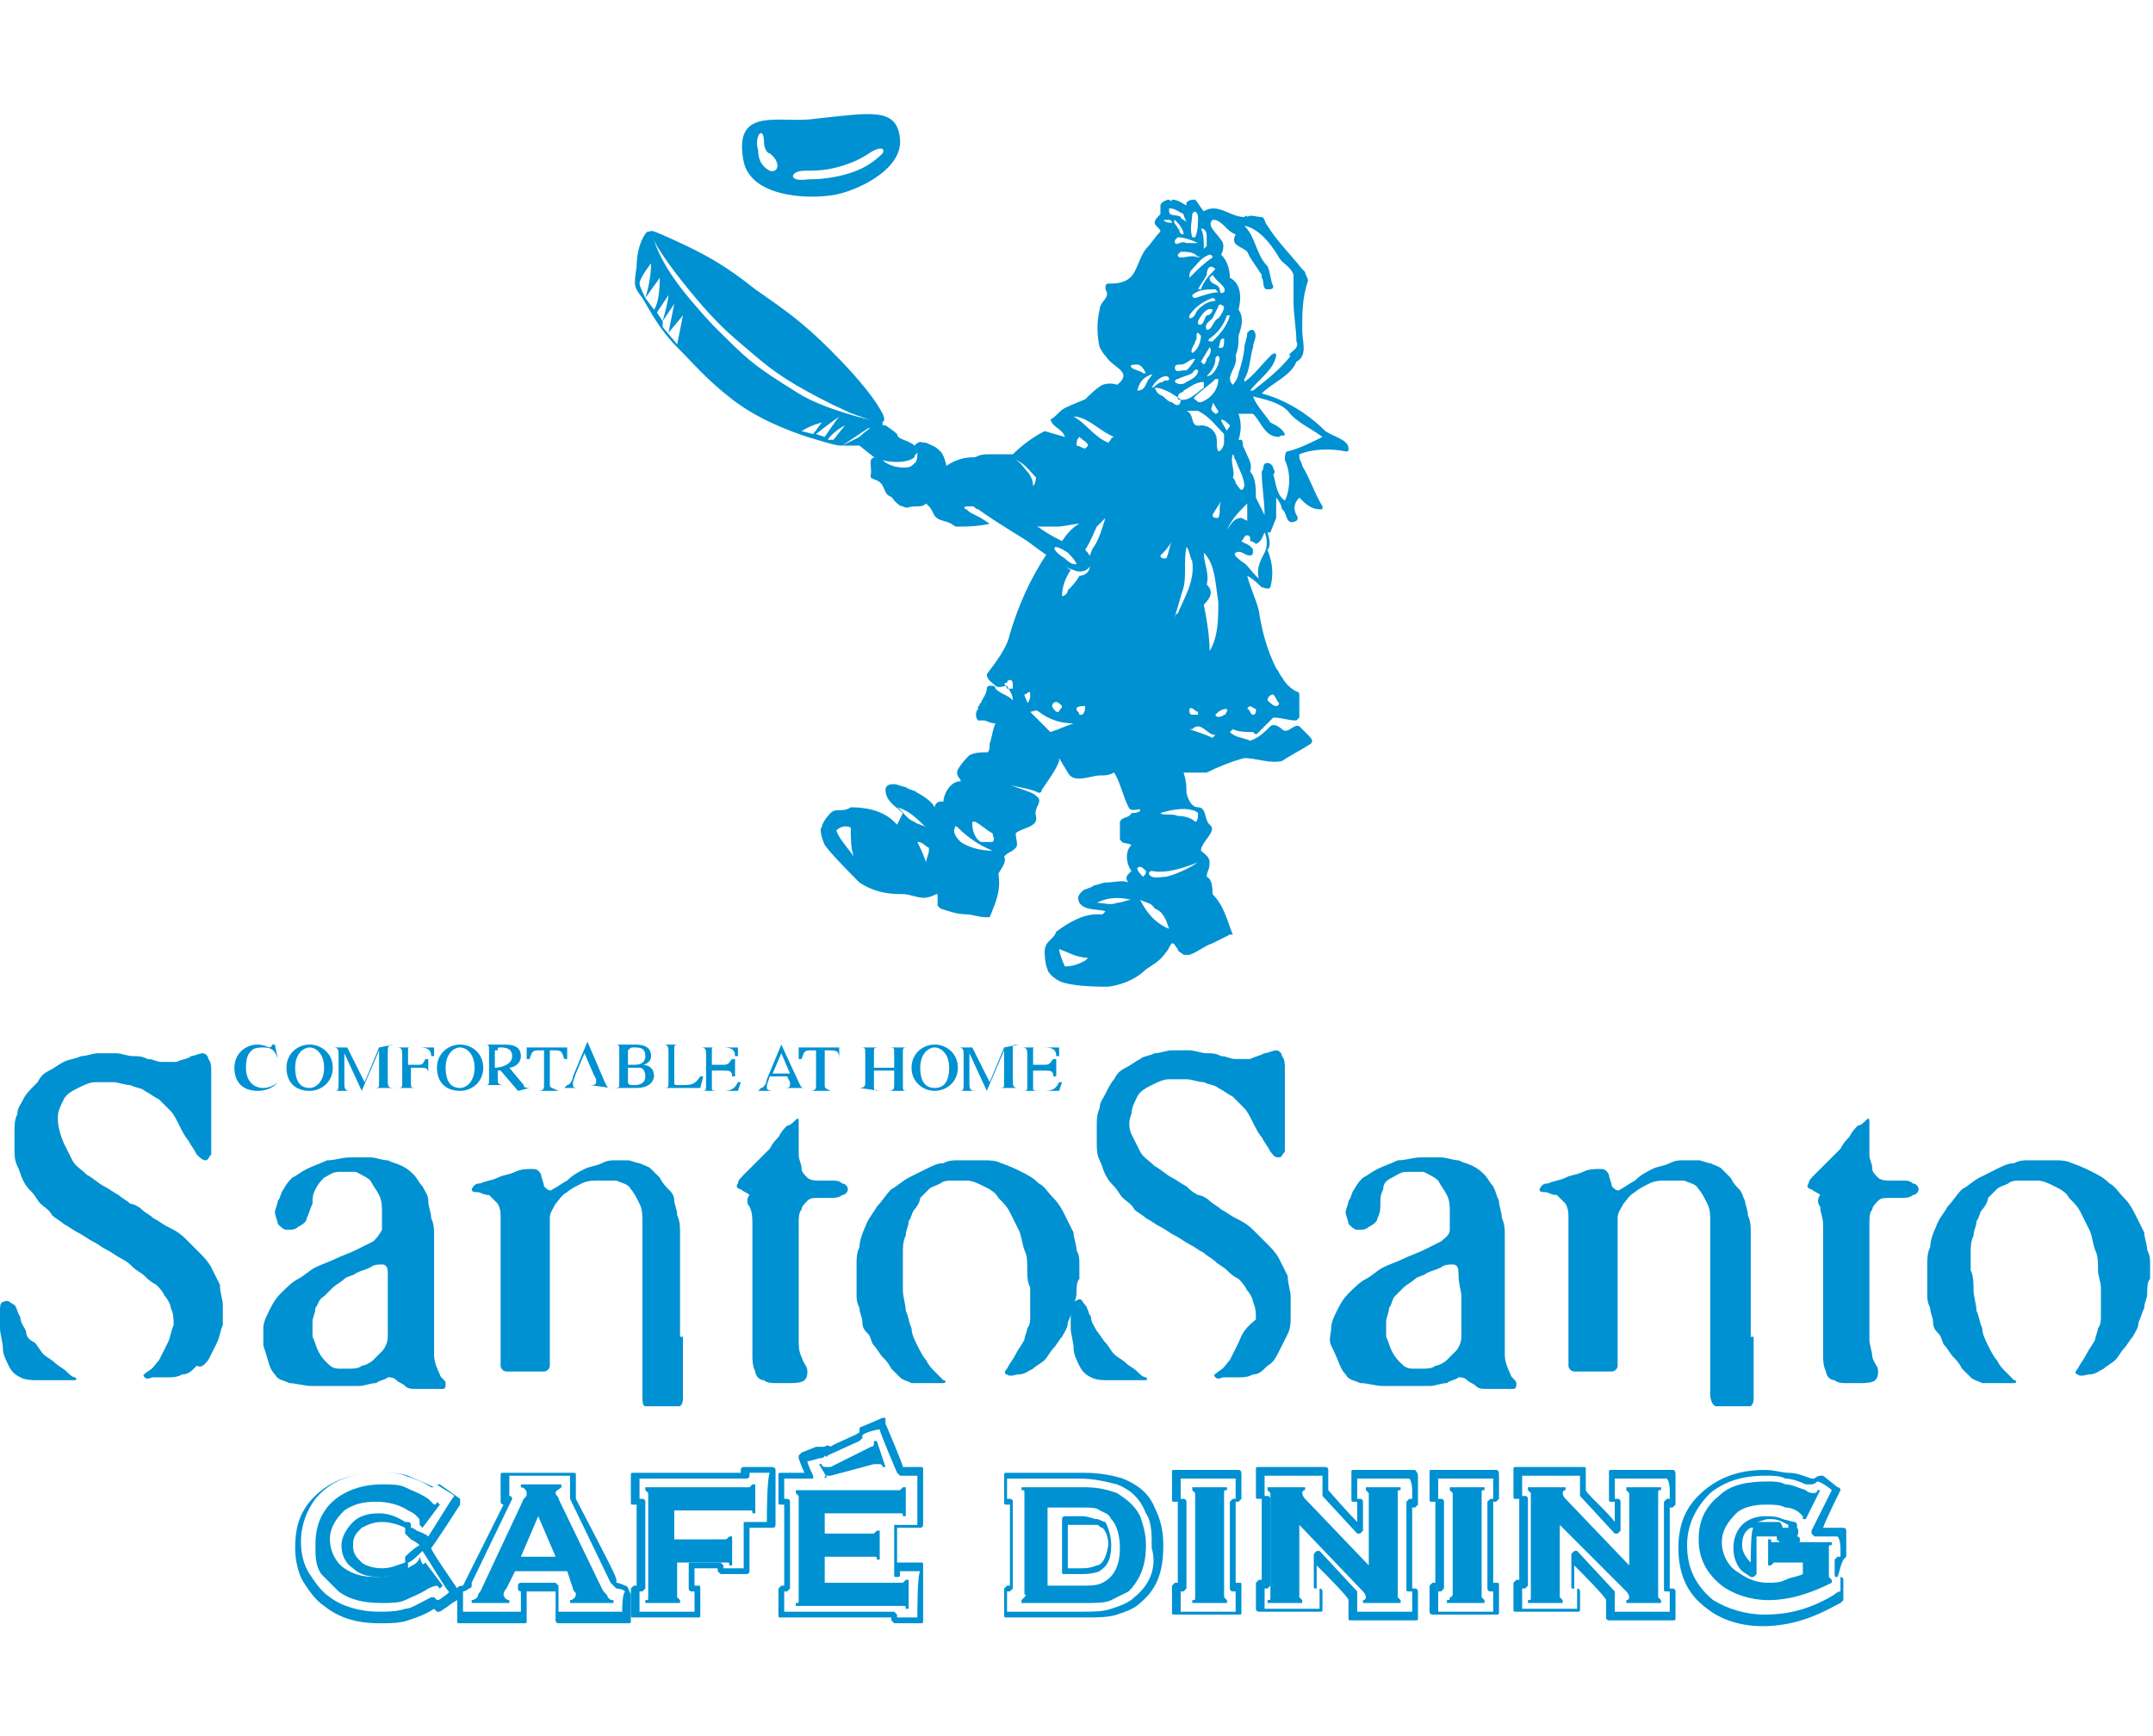<?xml version="1.0" encoding="utf-8"?>
<!-- Generator: Adobe Illustrator 19.2.0, SVG Export Plug-In . SVG Version: 6.00 Build 0)  -->
<svg version="1.1" baseProfile="tiny" id="レイヤー_1"
	 xmlns="http://www.w3.org/2000/svg" xmlns:xlink="http://www.w3.org/1999/xlink" x="0px" y="0px" width="74.4px" height="60px"
	 viewBox="0 0 74.4 60" xml:space="preserve">
<g>
	<g>
		<g>
			<path fill="#0091D2" d="M21.6,54.8c0,0-0.2-0.1-0.3-0.1c0,0,0-0.1,0-0.1c0,0,0,0,0,0c0-0.1-0.2-0.5-1.4-2.8c0,0,0,0,0,0l0-0.3V51
				c0-0.1,0-0.1-0.1-0.1h-0.5h-1.9c-0.1,0-0.1,0-0.1,0.1v0.9c0,0,0,0.1,0.1,0.1c-0.1,0.2-1.4,2.8-1.4,2.8s0,0,0,0c0,0-0.2,0-0.2,0.1
				c-0.2-0.3-0.9-1.3-0.9-1.4c0.1-0.1,1-1.5,1-1.5c0,0,0,0,0-0.1c0,0,0-0.1,0-0.1l-0.7-0.5c0,0-0.1,0-0.1,0c0,0,0,0-0.1,0.1
				c-0.4-0.2-0.7-0.3-0.9-0.4c-0.3-0.1-0.6-0.1-1-0.1c-1,0-1.8,0.3-2.4,1c-0.4,0.5-0.5,1-0.5,1.6c0,0.4,0.1,0.9,0.3,1.2
				c0.2,0.3,0.4,0.6,0.7,0.8c0.5,0.4,1.1,0.6,1.9,0.6c0.4,0,0.7,0,1-0.1c0.3-0.1,0.6-0.2,0.9-0.4c0,0,0.1,0.1,0.1,0.1
				c0,0,0.1,0,0.1,0l0.3-0.2c0,0,0.1-0.1,0.3-0.2l0,0.1v0.6c0,0.1,0,0.1,0.1,0.1h2.2c0.1,0,0.1,0,0.1-0.1V55c0,0,0,0,0,0
				c0.2,0,0.8,0,1,0c0,0,0,0.4,0,0.4v0.6c0,0.1,0.1,0.1,0.1,0.1h2.4c0.1,0,0.1,0,0.1-0.1v-0.9C21.7,54.9,21.7,54.8,21.6,54.8z
				 M15.3,55.2c0,0-0.1,0.1-0.2,0.1c0,0-0.1-0.1-0.1-0.1c0,0-0.1,0-0.1,0c-0.4,0.2-0.7,0.4-0.9,0.4c-0.3,0.1-0.6,0.1-0.9,0.1
				c-0.7,0-1.3-0.2-1.7-0.5c-0.3-0.2-0.5-0.5-0.7-0.8c-0.2-0.3-0.3-0.7-0.3-1.1c0-0.6,0.2-1.1,0.5-1.5c0.5-0.6,1.2-0.9,2.2-0.9
				c0.3,0,0.7,0,0.9,0.1c0.3,0.1,0.6,0.2,0.9,0.4c0,0,0.1,0,0.1,0c0,0,0,0,0.1-0.1c0.1,0.1,0.5,0.3,0.6,0.4
				c-0.1,0.1-0.7,1.1-0.9,1.4c-0.1-0.1-0.4-0.2-0.4-0.2s-0.1-0.1-0.2-0.1c0-0.1,0-0.1,0-0.1c0,0,0,0,0,0c0,0,0-0.1-0.1-0.1l-0.1,0
				c-0.3-0.2-0.6-0.3-0.9-0.3c-0.4,0-0.7,0.1-0.9,0.3c-0.2,0.2-0.4,0.5-0.4,0.8c0,0.3,0.1,0.6,0.4,0.8c0.2,0.2,0.5,0.3,0.9,0.3
				c0.3,0,0.6-0.1,0.9-0.2c0,0,0.1-0.1,0.1-0.1c0,0,0-0.1,0-0.1c0,0,0,0,0,0c0,0,0-0.1,0-0.1c0.1,0,0.4-0.3,0.5-0.4
				c0.2,0.3,0.8,1.3,0.9,1.4C15.6,55,15.3,55.2,15.3,55.2z M14,53.9c0,0,0,0.1,0,0.1c0,0,0,0,0,0c-0.3,0.1-0.5,0.2-0.8,0.2
				c-0.3,0-0.6-0.1-0.7-0.2c-0.2-0.2-0.3-0.3-0.3-0.6c0-0.3,0.1-0.4,0.3-0.6c0.2-0.1,0.4-0.2,0.7-0.2c0.3,0,0.6,0.1,0.8,0.2
				c0,0,0,0,0,0c0,0.1,0,0.1,0,0.1s0,0,0,0c0,0,0,0.1,0,0.1l0.2,0.2c0,0,0.2,0.1,0.3,0.2c-0.2,0.1-0.5,0.4-0.5,0.4
				C14,53.8,14,53.8,14,53.9C14,53.9,14,53.9,14,53.9z M21.5,55.7c-0.2,0-2,0-2.2,0c0-0.1,0-0.4,0-0.4c0,0,0-0.2,0-0.3c0,0,0,0,0,0
				c0,0,0,0,0,0c0,0,0,0,0-0.1l0-0.1c0,0-0.1-0.1-0.1-0.1H18c0,0-0.1,0-0.1,0.1l0,0.1c0,0,0,0,0,0c0,0,0,0,0,0c0,0,0,0.1,0.1,0.1
				c0,0,0,0,0,0c0,0.1,0,0.5,0,0.7c-0.2,0-1.8,0-2,0c0-0.1,0-0.4,0-0.4c0,0,0-0.2,0-0.3c0.1,0,0.2-0.1,0.2-0.1c0,0,0.1,0,0.1-0.1
				l0-0.1l1.4-2.9c0,0,0,0,0,0c0,0,0,0,0,0c0,0,0-0.1-0.1-0.1c0,0,0,0,0,0c0-0.1,0-0.5,0-0.7c0.2,0,1.8,0,1.8,0s0.2,0,0.3,0
				c0,0.1,0,0.4,0,0.4s0,0.2,0,0.3c0,0,0,0,0,0c0,0,0,0,0,0c0,0,0,0,0,0.1c0,0,1.4,2.9,1.4,2.9l0.1,0.1c0,0,0,0,0.1,0.1
				c0,0,0.2,0,0.3,0.1C21.5,55.1,21.5,55.6,21.5,55.7z"/>
			<path fill="#0091D2" d="M26.6,50.7h-0.5h-0.4c0,0-0.1,0-0.1,0.1c0,0,0,0.1,0,0.1c-0.2,0-3.7,0-3.7,0c-0.1,0-0.1,0-0.1,0.1v0.9
				c0,0.1,0,0.1,0.1,0.1c0,0,0.1,0,0.1,0c0,0.1,0,2.7,0,2.8c0,0-0.1,0-0.1,0c0,0-0.1,0.1-0.1,0.1l0,0.3v0.6c0,0.1,0,0.1,0.1,0.1h2.2
				c0.1,0,0.1,0,0.1-0.1v-0.9c0-0.1,0-0.1-0.1-0.1c0,0-0.1,0-0.1,0c0-0.1,0-0.4,0-0.6c0.2,0,0.7,0,0.8,0c0,0,0,0.1,0,0.1
				c0,0,0.1,0.1,0.1,0.1l0.3,0h0.6c0.1,0,0.1-0.1,0.1-0.1c0,0,0-1.3,0-1.5c0.1,0,0.2,0,0.2,0h0.6c0.1,0,0.1-0.1,0.1-0.1v-1.9
				C26.8,50.7,26.7,50.7,26.6,50.7z M26.5,52.6c-0.1,0-0.4,0-0.4,0l-0.3,0c0,0-0.1,0-0.1,0c0,0,0,0,0,0.1c0,0,0,1.3,0,1.5
				c-0.1,0-0.4,0-0.4,0s-0.2,0-0.3,0c0,0,0-0.1,0-0.1c0,0-0.1-0.1-0.1-0.1h-1c-0.1,0-0.1,0-0.1,0.1v0.8c0,0,0,0.1,0.1,0.1
				c0,0,0.1,0,0.1,0c0,0.1,0,0.6,0,0.7c-0.2,0-1.8,0-1.9,0c0-0.1,0-0.4,0-0.4c0,0,0-0.2,0-0.3c0,0,0.1,0,0.1,0c0,0,0.1-0.1,0.1-0.1
				v-3c0,0,0-0.1-0.1-0.1c0,0-0.1,0-0.1,0c0-0.1,0-0.5,0-0.7c0.2,0,3.7,0,3.7,0c0,0,0.1,0,0.1-0.1c0,0,0-0.1,0-0.1
				c0.1,0,0.4,0,0.4,0s0.2,0,0.3,0C26.5,51.1,26.5,52.4,26.5,52.6z"/>
			<path fill="#0091D2" d="M38.8,51.1L38.8,51.1c-0.3-0.1-0.8-0.2-1.3-0.2h-2.2h-0.5c-0.1,0-0.1,0-0.1,0.1v0.9c0,0.1,0,0.1,0.1,0.1
				c0,0,0.1,0,0.1,0c0,0.1,0,2.7,0,2.8c0,0-0.1,0-0.1,0c0,0-0.1,0.1-0.1,0.1l0,0.3v0.6c0,0.1,0,0.1,0.1,0.1h2.7c0.4,0,0.8,0,1.1-0.1
				c0.3-0.1,0.6-0.2,0.8-0.4c0.6-0.5,0.8-1.1,0.8-2c0-0.5-0.1-0.9-0.3-1.3C39.7,51.6,39.3,51.3,38.8,51.1z M39.2,55.2
				c-0.2,0.2-0.5,0.3-0.8,0.4c-0.3,0.1-0.6,0.1-1,0.1c0,0-2.4,0-2.6,0c0-0.1,0-0.4,0-0.4c0,0,0-0.2,0-0.3c0,0,0.1,0,0.1,0
				c0,0,0.1-0.1,0.1-0.1v-3c0,0,0-0.1-0.1-0.1c0,0-0.1,0-0.1,0c0-0.1,0-0.5,0-0.7c0.1,0,0.3,0,0.3,0h2.2c0.5,0,0.9,0.1,1.3,0.2
				c0.5,0.2,0.8,0.5,1,1c0.2,0.3,0.2,0.7,0.2,1.2C40,54.2,39.7,54.8,39.2,55.2z"/>
			<path fill="#0091D2" d="M37.9,52.5c-0.1,0-0.3-0.1-0.5-0.1h-0.6c-0.1,0-0.1,0.1-0.1,0.1v1.8c0,0.1,0,0.1,0.1,0.1h0.6
				c0.4,0,0.6-0.1,0.6-0.1c0.1-0.1,0.4-0.2,0.4-0.9c0-0.3-0.1-0.6-0.2-0.8C38.1,52.6,38,52.5,37.9,52.5z M37.9,54.1
				c0,0-0.2,0.1-0.5,0.1c0,0-0.4,0-0.5,0c0-0.2,0-1.4,0-1.5c0.1,0,0.5,0,0.5,0c0.3,0,0.4,0,0.5,0c0.1,0,0.1,0.1,0.2,0.1
				c0.1,0.1,0.2,0.3,0.2,0.6C38.2,54,38,54.1,37.9,54.1z"/>
			<path fill="#0091D2" d="M42.8,50.8h-0.5h-1.7c-0.1,0-0.1,0-0.1,0.1v0.9c0,0.1,0,0.1,0.1,0.1c0,0,0.1,0,0.1,0c0,0.1,0,2.7,0,2.8
				c0,0-0.1,0-0.1,0c0,0-0.1,0.1-0.1,0.1l0,0.3v0.6c0,0.1,0,0.1,0.1,0.1h2.2c0.1,0,0.1,0,0.1-0.1v-0.9c0-0.1,0-0.1-0.1-0.1
				c0,0-0.1,0-0.1,0c0-0.1,0-2.7,0-2.8c0,0,0.1,0,0.1,0c0,0,0.1-0.1,0.1-0.1l0-0.4V51C42.9,50.9,42.9,50.8,42.8,50.8z M42.7,51.5
				c0,0,0,0.2,0,0.3c0,0-0.1,0-0.1,0c0,0-0.1,0.1-0.1,0.1v3c0,0,0,0.1,0.1,0.1c0,0,0.1,0,0.1,0c0,0.1,0,0.6,0,0.7
				c-0.2,0-1.7,0-1.9,0c0-0.1,0-0.4,0-0.4c0,0,0-0.2,0-0.3c0,0,0.1,0,0.1,0c0,0,0.1-0.1,0.1-0.1v-3c0,0,0-0.1-0.1-0.1
				c0,0-0.1,0-0.1,0c0-0.1,0-0.5,0-0.7c0.2,0,1.6,0,1.6,0s0.2,0,0.3,0C42.7,51.2,42.7,51.5,42.7,51.5z"/>
			<path fill="#0091D2" d="M48.9,50.8h-0.5h-1.6c-0.1,0-0.1,0-0.1,0.1v0.9c0,0.1,0,0.1,0.1,0.1c0,0,0.1,0,0.1,0c0,0.1,0,0.4,0,0.7
				c-0.3-0.3-1-1.1-1-1.1c0-0.1,0-0.7,0-0.7c0-0.1-0.1-0.1-0.1-0.1h-2.3c-0.1,0-0.1,0-0.1,0.1v0.9c0,0.1,0,0.1,0.1,0.1
				c0,0,0.1,0,0.1,0c0,0.1,0,2.7,0,2.8c0,0-0.1,0-0.1,0c0,0-0.1,0.1-0.1,0.1l0,0.3v0.6c0,0.1,0.1,0.1,0.1,0.1h2.1
				c0.1,0,0.1,0,0.1-0.1V55c0,0,0-0.1-0.1-0.1c0,0-0.1,0-0.1,0c0-0.1,0-0.5,0-0.8c0.3,0.3,1.1,1.1,1.1,1.2c0,0.1,0,0.6,0,0.6
				c0,0.1,0,0.1,0.1,0.1h2.2c0.1,0,0.1,0,0.1-0.1V55c0,0,0-0.1-0.1-0.1c0,0-0.1,0-0.1,0c0-0.1,0-2.7,0-2.8c0,0,0.1,0,0.1,0
				c0,0,0.1-0.1,0.1-0.1l0-0.3V51C49,50.9,48.9,50.8,48.9,50.8z M48.8,51.5c0,0,0,0.2,0,0.3c0,0-0.1,0-0.1,0c0,0-0.1,0.1-0.1,0.1v3
				c0,0.1,0,0.1,0.1,0.1c0,0,0.1,0,0.1,0c0,0.1,0,0.5,0,0.7c-0.2,0-1.8,0-1.9,0c0-0.2,0-0.6,0-0.6c0,0,0-0.1,0-0.1l-1.3-1.4
				c0,0-0.1,0-0.1,0c0,0-0.1,0.1-0.1,0.1v1.1c0,0.1,0,0.1,0.1,0.1c0,0,0.1,0,0.1,0c0,0.1,0,0.5,0,0.7c-0.2,0-1.7,0-1.9,0
				c0-0.1,0-0.4,0-0.4c0,0,0-0.2,0-0.3c0,0,0.1,0,0.1,0c0,0,0.1-0.1,0.1-0.1v-3c0,0,0-0.1-0.1-0.1c0,0-0.1,0-0.1,0
				c0-0.1,0-0.5,0-0.7c0.2,0,1.9,0,2,0c0,0.2,0,0.6,0,0.6c0,0,0,0.1,0,0.1l1.2,1.3c0,0,0.1,0,0.1,0c0,0,0.1-0.1,0.1-0.1v-1
				c0,0,0-0.1-0.1-0.1c0,0-0.1,0-0.1,0c0-0.1,0-0.5,0-0.7c0.2,0,1.5,0,1.5,0s0.2,0,0.3,0C48.8,51.2,48.8,51.5,48.8,51.5z"/>
			<path fill="#0091D2" d="M51.7,50.8h-0.5h-1.7c-0.1,0-0.1,0-0.1,0.1v0.9c0,0.1,0,0.1,0.1,0.1c0,0,0.1,0,0.1,0c0,0.1,0,2.7,0,2.8
				c0,0-0.1,0-0.1,0c0,0-0.1,0.1-0.1,0.1l0,0.3v0.6c0,0.1,0.1,0.1,0.1,0.1h2.2c0.1,0,0.1,0,0.1-0.1v-0.9c0-0.1,0-0.1-0.1-0.1
				c0,0-0.1,0-0.1,0c0-0.1,0-2.7,0-2.8c0,0,0.1,0,0.1,0c0,0,0.1-0.1,0.1-0.1l0-0.4V51C51.8,50.9,51.8,50.8,51.7,50.8z M51.6,51.5
				c0,0,0,0.2,0,0.3c0,0-0.1,0-0.1,0c0,0-0.1,0.1-0.1,0.1v3c0,0,0,0.1,0.1,0.1c0,0,0.1,0,0.1,0c0,0.1,0,0.6,0,0.7
				c-0.2,0-1.8,0-1.9,0c0-0.1,0-0.4,0-0.4c0,0,0-0.2,0-0.3c0.1,0,0.1,0,0.1,0c0,0,0.1-0.1,0.1-0.1v-3c0,0,0-0.1-0.1-0.1
				c0,0-0.1,0-0.1,0c0-0.1,0-0.5,0-0.7c0.2,0,1.6,0,1.6,0s0.2,0,0.3,0C51.6,51.2,51.6,51.5,51.6,51.5z"/>
			<path fill="#0091D2" d="M57.8,50.8h-0.5h-1.6c-0.1,0-0.1,0-0.1,0.1v0.9c0,0.1,0,0.1,0.1,0.1c0,0,0.1,0,0.1,0c0,0.1,0,0.4,0,0.7
				c-0.2-0.3-1-1-1-1.1c0-0.1,0-0.7,0-0.7c0-0.1,0-0.1-0.1-0.1h-2.3c-0.1,0-0.1,0-0.1,0.1v0.9c0,0.1,0,0.1,0.1,0.1c0,0,0.1,0,0.1,0
				c0,0.1,0,2.7,0,2.8c0,0-0.1,0-0.1,0c0,0-0.1,0.1-0.1,0.1l0,0.3v0.6c0,0.1,0,0.1,0.1,0.1h2.1c0.1,0,0.1,0,0.1-0.1V55
				c0,0,0-0.1-0.1-0.1c0,0-0.1,0-0.1,0c0-0.1,0-0.5,0-0.8c0.2,0.2,1.1,1.1,1.1,1.2c0,0.1,0,0.6,0,0.6c0,0.1,0.1,0.1,0.1,0.1h2.2
				c0.1,0,0.1,0,0.1-0.1V55c0,0,0-0.1-0.1-0.1c0,0-0.1,0-0.1,0c0-0.1,0-2.7,0-2.8c0,0,0.1,0,0.1,0c0,0,0.1-0.1,0.1-0.1l0-0.3V51
				C57.9,50.9,57.9,50.8,57.8,50.8z M57.7,51.5c0,0,0,0.2,0,0.3c0,0-0.1,0-0.1,0c0,0-0.1,0.1-0.1,0.1v3c0,0.1,0,0.1,0.1,0.1
				c0,0,0.1,0,0.1,0c0,0.1,0,0.5,0,0.7c-0.2,0-1.8,0-1.9,0c0-0.2,0-0.6,0-0.6c0,0,0-0.1,0-0.1l-1.3-1.4c0,0-0.1,0-0.1,0
				c0,0-0.1,0.1-0.1,0.1v1.1c0,0.1,0,0.1,0.1,0.1c0,0,0.1,0,0.1,0c0,0.1,0,0.5,0,0.7c-0.2,0-1.7,0-1.9,0c0-0.1,0-0.4,0-0.4
				c0,0,0-0.2,0-0.3c0,0,0.1,0,0.1,0c0,0,0.1-0.1,0.1-0.1v-3c0,0,0-0.1-0.1-0.1c0,0-0.1,0-0.1,0c0-0.1,0-0.5,0-0.7c0.2,0,1.9,0,2,0
				c0,0.2,0,0.6,0,0.6c0,0,0,0.1,0,0.1l1.2,1.3c0,0,0.1,0,0.1,0c0,0,0.1-0.1,0.1-0.1v-1c0,0,0-0.1-0.1-0.1c0,0-0.1,0-0.1,0
				c0-0.1,0-0.5,0-0.7c0.2,0,1.5,0,1.5,0s0.2,0,0.3,0C57.7,51.2,57.7,51.5,57.7,51.5z"/>
			<path fill="#0091D2" d="M63.7,53.9c0,0,0.1-0.1,0.1-0.1l0-0.3v-0.6c0-0.1-0.1-0.1-0.1-0.1c0,0-0.5,0-0.7,0
				c0.1-0.3,0.6-1.3,0.6-1.3c0,0,0,0,0,0c0,0,0-0.1-0.1-0.1L63,51c0,0-0.1,0-0.1,0c0,0-0.1,0-0.2,0.1c0,0-0.1,0-0.1,0
				c-0.3-0.1-0.5-0.2-0.8-0.2c-0.2,0-0.5-0.1-0.8-0.1c-0.8,0-1.5,0.2-2.1,0.7c-0.6,0.5-0.9,1.1-0.9,2c0,0.9,0.3,1.6,1,2.1
				c0.5,0.4,1.2,0.6,1.9,0.6c0.8,0,1.6-0.2,2.5-0.7l0.2-0.1c0,0,0.1-0.1,0.1-0.1v-0.7c0,0,0-0.1-0.1-0.1c0,0-0.1,0-0.1,0
				C63.6,54.2,63.6,54.1,63.7,53.9C63.7,54,63.7,53.9,63.7,53.9z M63.6,53.5c0,0,0,0.2,0,0.3c0,0-0.1,0-0.1,0c0,0-0.1,0.1-0.1,0.1
				v0.5c0,0.1,0,0.1,0.1,0.1c0,0,0.1,0,0.1,0c0,0.1,0,0.4,0,0.5c-0.1,0-0.2,0.1-0.2,0.1c-0.8,0.5-1.6,0.7-2.4,0.7
				c-0.7,0-1.3-0.2-1.8-0.5c-0.6-0.5-0.9-1.1-0.9-1.9c0-0.7,0.3-1.3,0.8-1.8c0.5-0.4,1.1-0.6,1.9-0.6c0.3,0,0.5,0,0.7,0.1
				c0.2,0,0.5,0.1,0.7,0.2c0,0,0.1,0,0.1,0c0,0,0.1,0,0.1,0c0,0,0.1,0,0.2-0.1c0.1,0,0.4,0.2,0.5,0.3c-0.1,0.2-0.7,1.4-0.7,1.4
				c0,0,0,0,0,0c0,0,0,0,0,0.1c0,0,0.1,0.1,0.1,0.1c0,0,0.6,0,0.8,0C63.6,53.2,63.6,53.5,63.6,53.5z"/>
			<path fill="#0091D2" d="M62.1,52.8c0-0.1,0-0.1,0-0.1c0,0,0-0.1-0.1-0.1l-0.4-0.1c-0.2-0.1-0.4-0.1-0.6-0.1
				c-0.3,0-0.6,0.1-0.8,0.3c-0.2,0.2-0.3,0.5-0.3,0.8c0,0.3,0.1,0.6,0.3,0.8l0.3,0.2c0,0,0.1,0,0.1,0c0,0,0.1-0.1,0.1-0.1
				c0,0,0-1.2,0-1.3c0.1,0,0.4,0,0.4,0c0,0,0.2,0,0.3,0c0,0,0,0.1,0,0.1c0,0,0.1,0.1,0.1,0.1h0.6c0.1,0,0.1,0,0.1-0.1c0,0,0,0,0,0
				c0,0,0-0.1-0.1-0.1C62.2,52.9,62.1,52.8,62.1,52.8z M60.5,54C60.5,54,60.4,54,60.5,54c-0.2-0.2-0.3-0.4-0.3-0.6
				c0-0.3,0.1-0.5,0.3-0.6c0,0,0,0,0.1,0C60.5,52.8,60.5,53.8,60.5,54z M61.6,52.8C61.6,52.8,61.6,52.7,61.6,52.8
				c0-0.1-0.1-0.2-0.1-0.2c0,0-0.3,0-0.3,0c0,0-0.3,0-0.5,0c0.1,0,0.3-0.1,0.4-0.1c0.2,0,0.3,0,0.5,0.1c0,0,0.2,0.1,0.2,0.1
				c0,0,0,0.1,0,0.1C61.7,52.8,61.7,52.8,61.6,52.8z"/>
			<path fill="#0091D2" d="M31.8,54c0,0-0.7,0-0.8,0c0-0.3,0-1,0-1.2c0.1,0,0.2,0,0.2,0h0.6c0.1,0,0.1-0.1,0.1-0.1v-1.9
				c0-0.1,0-0.1-0.1-0.1c0,0-0.5,0-0.6,0c0-0.1-0.6-1.5-0.6-1.5L30.6,49l-0.1,0l-0.7,0.3c-0.1,0-0.1,0.1-0.1,0.1c0,0,0,0.1,0,0.1
				c-0.1,0.1-0.9,0.4-1,0.5c0,0-0.1-0.1-0.2,0L28.2,50l0,0c0,0-0.5,0.2-0.5,0.2c0,0-0.1,0.1-0.1,0.1c0,0,0,0.1,0,0.1
				s0.1,0.3,0.2,0.5c-0.2,0-0.8,0-0.8,0c-0.1,0-0.1,0-0.1,0.1v0.9c0,0.1,0,0.1,0.1,0.1c0,0,0.1,0,0.1,0c0,0.1,0,2.7,0,2.8
				c0,0-0.1,0-0.1,0c0,0-0.1,0.1-0.1,0.1l0,0.3v0.6c0,0.1,0,0.1,0.1,0.1c0,0,3.6,0,3.8,0c0,0.1,0,0.1,0,0.1c0,0,0.1,0.1,0.1,0.1
				l0.3,0h0.6c0.1,0,0.1,0,0.1-0.1v-1.9C31.9,54,31.9,54,31.8,54z M31.7,55.9c-0.1,0-0.4,0-0.4,0s-0.2,0-0.3,0c0,0,0-0.1,0-0.1
				c0,0-0.1-0.1-0.1-0.1c0,0-3.6,0-3.8,0c0-0.1,0-0.4,0-0.4c0,0,0-0.2,0-0.3c0,0,0.1,0,0.1,0c0,0,0.1-0.1,0.1-0.1v-3
				c0,0,0-0.1-0.1-0.1c0,0-0.1,0-0.1,0c0-0.1,0-0.5,0-0.7c0.2,0,0.9,0,0.9,0c0,0,0.1,0,0.1,0c0,0,0,0,0-0.1c0,0,0,0,0,0
				c0,0-0.2-0.4-0.2-0.5c0.1,0,0.4-0.1,0.4-0.1s0.2,0,0.2-0.1c0,0,0,0,0,0c0,0,0.1,0.1,0.1,0l1.1-0.5c0,0,0.1-0.1,0.1-0.1
				c0,0,0,0,0,0c0,0,0-0.1,0-0.1c0.1-0.1,0.5-0.2,0.6-0.2c0,0.1,0.6,1.5,0.6,1.5c0,0,0.1,0.1,0.1,0.1c0,0,0.4,0,0.6,0
				c0,0.2,0,1.5,0,1.7c-0.1,0-0.4,0-0.4,0l-0.3,0c0,0-0.1,0-0.1,0c0,0,0,0,0,0.1v1.6c0,0.1,0,0.1,0.1,0.1c0.1,0,0.1,0,0.1-0.1
				c0,0,0,0,0-0.1c0.1,0,0.5,0,0.7,0C31.7,54.4,31.7,55.7,31.7,55.9z"/>
		</g>
		<g>
			<g>
				<path fill="#0091D2" d="M14.7,54l0.6,0.8l-0.1,0.1c-0.1-0.1-0.1-0.1-0.1-0.1c0,0-0.1,0-0.3,0.1c-0.3,0.2-0.6,0.3-0.8,0.4
					c-0.2,0.1-0.5,0.1-0.8,0.1c-0.6,0-1.1-0.1-1.5-0.4c-0.2-0.2-0.4-0.4-0.6-0.6c-0.2-0.3-0.2-0.6-0.2-1c0-0.5,0.1-0.9,0.4-1.3
					c0.4-0.5,1.1-0.8,1.9-0.8c0.3,0,0.6,0,0.8,0.1c0.2,0.1,0.5,0.2,0.8,0.4C14.9,51.9,15,52,15,52c0,0,0.1,0,0.1-0.1l0.1,0.1
					l-0.6,0.8l-0.1-0.1c0,0,0-0.1,0-0.1c0-0.1,0-0.1-0.1-0.2c-0.1-0.1-0.1-0.1-0.3-0.2c-0.3-0.2-0.7-0.3-1.1-0.3
					c-0.5,0-0.8,0.1-1.1,0.3c-0.3,0.3-0.5,0.6-0.5,1c0,0.4,0.2,0.8,0.5,1c0.3,0.2,0.6,0.3,1.1,0.3c0.4,0,0.7-0.1,1.1-0.3
					c0.1-0.1,0.2-0.1,0.3-0.2c0,0,0.1-0.1,0.1-0.2C14.6,54.1,14.6,54.1,14.7,54L14.7,54z"/>
				<path fill="#0091D2" d="M18,53.8l0.6-1.4l0.6,1.4H18z M19.8,54.9c0,0.1,0.1,0.1,0.1,0.2c0,0.1-0.1,0.2-0.2,0.2v0.1h1.5v-0.1
					c-0.1,0-0.1,0-0.2-0.1c0-0.1-0.1-0.1-0.2-0.3l-1.5-3.1c0-0.1-0.1-0.1-0.1-0.2c0-0.1,0.1-0.1,0.2-0.2v-0.1H18v0.1
					c0.1,0,0.2,0.1,0.2,0.2c0,0.1,0,0.1-0.1,0.2L16.6,55c-0.1,0.1-0.1,0.2-0.1,0.2c0,0-0.1,0.1-0.2,0.1v0.1h1.3v-0.1
					c-0.1,0-0.2-0.1-0.2-0.2c0,0,0-0.1,0.1-0.2l0.3-0.6h1.8L19.8,54.9z"/>
				<path fill="#0091D2" d="M23.4,53.7v1.4c0,0.1,0,0.1,0,0.1c0,0,0.1,0.1,0.1,0.1v0.1h-1.2v-0.1c0.1,0,0.1,0,0.1-0.1
					c0,0,0-0.1,0-0.1v-3.4c0-0.1,0-0.1,0-0.1c0,0-0.1-0.1-0.1-0.1v-0.1h3.5c0.1,0,0.1,0,0.1,0c0,0,0.1-0.1,0.1-0.1h0.1v1h-0.1
					c0-0.1,0-0.1-0.1-0.1c0,0-0.1,0-0.1,0h-2.5v1H25c0.1,0,0.1,0,0.1,0c0,0,0.1-0.1,0.1-0.1h0.1v1h-0.1c0-0.1,0-0.1-0.1-0.1
					c0,0-0.1,0-0.1,0H23.4z"/>
				<path fill="#0091D2" d="M28.5,53.6v1.1h2.6c0.1,0,0.1,0,0.1,0c0,0,0.1-0.1,0.1-0.1h0.1v1h-0.1c0-0.1,0-0.1-0.1-0.1
					c0,0-0.1,0-0.1,0h-3.6v-0.1c0.1,0,0.1,0,0.1-0.1c0,0,0-0.1,0-0.1v-3.4c0-0.1,0-0.1,0-0.1c0,0-0.1-0.1-0.1-0.1v-0.1H31
					c0.1,0,0.1,0,0.1,0c0,0,0.1-0.1,0.1-0.1h0.1v1h-0.1c0-0.1,0-0.1-0.1-0.1c0,0-0.1,0-0.1,0h-2.5V53h1.6c0.1,0,0.1,0,0.1,0
					c0,0,0.1-0.1,0.1-0.1h0.1v1h-0.1c0-0.1,0-0.1-0.1-0.1c0,0-0.1,0-0.1,0H28.5z"/>
				<path fill="#0091D2" d="M36.3,52.1h1.1c0.3,0,0.5,0,0.6,0.1c0.2,0.1,0.3,0.1,0.4,0.3c0.2,0.2,0.3,0.6,0.3,1c0,0.6-0.2,1-0.6,1.2
					c-0.2,0.1-0.4,0.1-0.8,0.1h-1.1V52.1z M35.4,55.2c0,0-0.1,0.1-0.1,0.1v0.1h2.2c0.4,0,0.7,0,0.9-0.1c0.2-0.1,0.4-0.2,0.6-0.3
					c0.4-0.4,0.6-0.9,0.6-1.6c0-0.4-0.1-0.7-0.2-1c-0.2-0.4-0.5-0.6-0.8-0.8c-0.3-0.1-0.6-0.2-1.1-0.2h-2.2v0.1c0.1,0,0.1,0,0.1,0.1
					c0,0,0,0.1,0,0.1v3.4C35.5,55.1,35.4,55.2,35.4,55.2z"/>
				<path fill="#0091D2" d="M41.3,55.1v-3.4c0-0.1,0-0.1,0-0.1c0,0-0.1-0.1-0.1-0.1v-0.1h1.2v0.1c-0.1,0-0.1,0-0.1,0.1
					c0,0,0,0.1,0,0.1v3.4c0,0.1,0,0.1,0,0.1c0,0,0.1,0.1,0.1,0.1v0.1h-1.2v-0.1c0.1,0,0.1,0,0.1-0.1C41.3,55.2,41.3,55.1,41.3,55.1z
					"/>
				<path fill="#0091D2" d="M44.9,52.7v2.4c0,0.1,0,0.1,0,0.1c0,0,0.1,0.1,0.1,0.1v0.1h-1.2v-0.1c0.1,0,0.1,0,0.1-0.1
					c0,0,0-0.1,0-0.1v-3.4c0-0.1,0-0.1,0-0.1c0,0-0.1-0.1-0.1-0.1v-0.1h1.3v0.1c-0.1,0-0.1,0.1-0.1,0.1c0,0,0,0.1,0.1,0.2l2.2,2.3
					v-2.4c0-0.1,0-0.1,0-0.1c0,0-0.1-0.1-0.1-0.1v-0.1h1.2v0.1c-0.1,0-0.1,0-0.1,0.1c0,0,0,0.1,0,0.1v3.4c0,0.1,0,0.1,0,0.1
					c0,0,0.1,0.1,0.1,0.1v0.1h-1.3v-0.1c0.1,0,0.1-0.1,0.1-0.1c0,0,0-0.1-0.1-0.2L44.9,52.7z"/>
				<path fill="#0091D2" d="M50.2,55.1v-3.4c0-0.1,0-0.1,0-0.1c0,0-0.1-0.1-0.1-0.1v-0.1h1.2v0.1c-0.1,0-0.1,0-0.1,0.1
					c0,0,0,0.1,0,0.1v3.4c0,0.1,0,0.1,0,0.1c0,0,0.1,0.1,0.1,0.1v0.1H50v-0.1c0.1,0,0.1,0,0.1-0.1C50.2,55.2,50.2,55.1,50.2,55.1z"
					/>
				<path fill="#0091D2" d="M53.9,52.7v2.4c0,0.1,0,0.1,0,0.1c0,0,0.1,0.1,0.1,0.1v0.1h-1.2v-0.1c0.1,0,0.1,0,0.1-0.1
					c0,0,0-0.1,0-0.1v-3.4c0-0.1,0-0.1,0-0.1c0,0-0.1-0.1-0.1-0.1v-0.1h1.3v0.1c-0.1,0-0.1,0.1-0.1,0.1c0,0,0,0.1,0.1,0.2l2.2,2.3
					v-2.4c0-0.1,0-0.1,0-0.1c0,0-0.1-0.1-0.1-0.1v-0.1h1.2v0.1c-0.1,0-0.1,0-0.1,0.1c0,0,0,0.1,0,0.1v3.4c0,0.1,0,0.1,0,0.1
					c0,0,0.1,0.1,0.1,0.1v0.1h-1.2v-0.1c0.1,0,0.1-0.1,0.1-0.1c0,0,0-0.1-0.1-0.2L53.9,52.7z"/>
				<path fill="#0091D2" d="M62.4,54h-1c-0.1,0-0.1,0-0.1,0c0,0-0.1,0.1-0.1,0.1h-0.1v-0.9h0.1c0,0.1,0,0.1,0.1,0.1c0,0,0.1,0,0.1,0
					h1.9v0.1c-0.1,0-0.1,0-0.1,0.1c0,0,0,0.1,0,0.1v0.8c0,0.1,0,0.1,0,0.1c0,0,0.1,0.1,0.1,0.1v0.1c-0.8,0.4-1.5,0.6-2.2,0.6
					c-0.6,0-1.2-0.2-1.6-0.5c-0.5-0.4-0.8-0.9-0.8-1.6c0-0.6,0.2-1.1,0.7-1.5c0.4-0.4,1-0.5,1.7-0.5c0.2,0,0.4,0,0.6,0.1
					c0.2,0,0.4,0.1,0.7,0.2c0.1,0.1,0.2,0.1,0.3,0.1c0,0,0.1,0,0.1-0.1l0.1,0l-0.5,1l-0.1,0c0-0.1,0-0.1,0-0.1c0,0-0.1-0.1-0.1-0.1
					c-0.1-0.1-0.3-0.2-0.5-0.2c-0.2-0.1-0.4-0.1-0.7-0.1c-0.4,0-0.8,0.1-1,0.3c-0.3,0.3-0.5,0.6-0.5,1c0,0.4,0.2,0.8,0.5,1
					c0.3,0.2,0.6,0.4,1.1,0.4c0.2,0,0.4,0,0.6-0.1c0.2-0.1,0.4-0.1,0.6-0.2V54z"/>
			</g>
			<path fill="#0091D2" d="M28.6,51.1L28.6,51.1l-0.3-0.5l0.1,0c0,0.1,0.1,0.1,0.1,0.1c0,0,0.1,0,0.1,0c0,0,0.1,0,0.1,0l1.4-0.7
				c0.1,0,0.1-0.1,0.1-0.1c0,0,0-0.1,0-0.1l0.1,0l0.3,0.9l-0.1,0c0-0.1-0.1-0.1-0.1-0.1c0,0-0.1,0-0.2,0l-1.5,0.4c0,0-0.1,0-0.1,0
				c-0.1,0-0.1,0-0.1,0.1C28.6,51,28.6,51.1,28.6,51.1z"/>
		</g>
	</g>
	<g>
		<g>
			<g>
				<path fill="#0091D2" d="M25.9,41.7c0.1,0.2,0.1,0.4,0.1,0.6c0,0.2,0,0.3,0,0.5c0,0.2,0,0.4,0,0.7c0,0.2,0,0.3,0,0.5
					c0,0.2,0,0.4,0,0.7c0,0.2,0,0.4,0,0.7c0,0.2,0,0.5,0,0.7c0,0.2,0,0.5,0,0.7c0,0.2,0,0.4,0.1,0.6c0,0.1,0.1,0.3,0.3,0.3
					c0.1,0.1,0.3,0.1,0.4,0.1c0.2,0,0.3,0,0.5,0c0.1,0,0.4,0,0.5-0.1c0.1-0.1,0.1-0.2,0.1-0.3c0-0.2-0.1-0.2-0.2-0.5
					c-0.1-0.2-0.1-0.4-0.1-0.6c0-0.2,0-0.4,0-0.6c0-0.2,0-0.4,0-0.6c0-0.2,0-0.4,0-0.6c0-0.2,0-0.4,0-0.6c0-0.2,0-0.3,0-0.5
					c0-0.2,0-0.4,0-0.6c0-0.2,0-0.3,0-0.5c0-0.2,0-0.4,0.1-0.5c0-0.1,0.1-0.2,0.2-0.3c0.1-0.1,0.2-0.1,0.4-0.1c0.1,0,0.3,0,0.4,0
					c0.1,0,0.3,0,0.4-0.1c0.1,0,0.2-0.1,0.2-0.2c0-0.1-0.1-0.2-0.2-0.2c-0.1-0.1-0.2-0.1-0.4-0.1c-0.1,0-0.3,0-0.4,0
					c-0.1,0-0.3,0-0.4-0.1c-0.1-0.1-0.2-0.2-0.2-0.3c0-0.2-0.1-0.3-0.1-0.5c0-0.2,0-0.4,0-0.6c0-0.2,0-0.3,0-0.5
					c0-0.1,0-0.2-0.1-0.1c-0.1,0.1-0.2,0.2-0.3,0.2c-0.1,0.1-0.2,0.2-0.3,0.4c-0.1,0.1-0.2,0.2-0.3,0.4c-0.1,0.1-0.2,0.2-0.3,0.3
					c-0.1,0.1-0.2,0.2-0.3,0.3c-0.1,0.1-0.2,0.2-0.3,0.3c-0.1,0.1-0.2,0.2-0.2,0.3c-0.1,0.1,0,0.2,0.1,0.2c0.1,0.1,0.2,0.1,0.3,0.2
					C25.8,41.4,25.8,41.6,25.9,41.7z"/>
			</g>
			<path fill="#0091D2" d="M31.9,47.8c0.1,0,0.3,0,0.4,0c0.1,0,0.2,0,0.3,0c0.1,0,0.1-0.1,0-0.1c-0.1-0.1-0.2-0.2-0.3-0.3
				c-0.1-0.1-0.2-0.2-0.3-0.4c-0.1-0.1-0.2-0.3-0.3-0.5c-0.1-0.2-0.2-0.4-0.2-0.6c-0.1-0.2-0.1-0.4-0.2-0.6c0-0.2-0.1-0.5-0.1-0.7
				c0-0.2,0-0.5,0-0.7c0-0.2,0-0.4,0-0.6c0-0.2,0-0.4,0.1-0.6c0-0.2,0.1-0.3,0.1-0.5c0.1-0.1,0.1-0.3,0.2-0.4
				c0.1-0.1,0.2-0.3,0.2-0.4c0.1-0.1,0.2-0.2,0.3-0.3c0.1-0.1,0.2-0.1,0.4-0.2c0.1-0.1,0.3-0.1,0.4-0.1c0.2,0,0.4,0,0.5,0
				c0.2,0,0.4,0.1,0.6,0.2c0.2,0.1,0.4,0.2,0.5,0.4c0.2,0.2,0.3,0.3,0.4,0.5c0.1,0.2,0.2,0.4,0.3,0.6c0.1,0.2,0.1,0.4,0.2,0.7
				c0.1,0.2,0.1,0.4,0.1,0.7c0,0.2,0,0.4,0.1,0.6c0,0.2,0,0.4,0,0.5c0,0.2,0,0.3,0,0.5c0,0.1,0,0.3-0.1,0.4c0,0.1-0.1,0.3-0.1,0.4
				c-0.1,0.2-0.2,0.3-0.3,0.5c-0.1,0.2-0.2,0.3-0.3,0.5c-0.1,0.1-0.1,0.2,0,0.2c0.1,0.1,0.3,0,0.4,0c0.2,0,0.3-0.1,0.5-0.2
				c0.1-0.1,0.3-0.2,0.4-0.3c0.1-0.1,0.2-0.3,0.3-0.4c0.1-0.1,0.2-0.3,0.3-0.4c0.1-0.2,0.2-0.3,0.2-0.5c0.1-0.2,0.1-0.3,0.2-0.5
				c0-0.2,0.1-0.3,0.1-0.5c0-0.2,0-0.4,0.1-0.5c0-0.2,0-0.3,0-0.5c0-0.2,0-0.3-0.1-0.5c0-0.2-0.1-0.4-0.1-0.6
				c-0.1-0.2-0.2-0.4-0.3-0.6c-0.1-0.2-0.2-0.4-0.4-0.6c-0.2-0.2-0.3-0.4-0.5-0.5c-0.2-0.2-0.4-0.3-0.6-0.4
				c-0.2-0.1-0.4-0.2-0.7-0.3c-0.2-0.1-0.4-0.1-0.6-0.1c-0.2,0-0.3,0-0.5,0c-0.1,0-0.3,0-0.4,0c-0.2,0-0.3,0-0.5,0.1
				c-0.2,0-0.4,0.1-0.6,0.2c-0.2,0.1-0.4,0.2-0.6,0.3c-0.2,0.1-0.4,0.3-0.6,0.4c-0.2,0.2-0.3,0.4-0.5,0.6c-0.1,0.2-0.3,0.4-0.4,0.7
				c-0.1,0.2-0.2,0.5-0.2,0.7c-0.1,0.2-0.1,0.4-0.1,0.6c0,0.2,0,0.3,0,0.5c0,0.2,0,0.3,0,0.5c0,0.2,0,0.3,0.1,0.5
				c0,0.2,0.1,0.3,0.1,0.5c0,0.2,0.1,0.3,0.2,0.4c0.1,0.1,0.1,0.3,0.2,0.4c0.1,0.1,0.2,0.3,0.3,0.4c0.1,0.1,0.2,0.2,0.3,0.4
				c0.1,0.1,0.2,0.2,0.3,0.3c0.1,0.1,0.2,0.1,0.4,0.2C31.7,47.8,31.8,47.8,31.9,47.8z"/>
			<path fill="#0091D2" d="M9.5,47.5c0.1,0.2,0.3,0.2,0.5,0.3c0.2,0,0.5,0.1,0.8,0.1c0.3,0,0.6,0,0.8,0c0.3,0,0.5,0,0.8,0
				c0.2,0,0.4-0.1,0.6-0.1c0.1-0.1,0.3-0.1,0.4-0.2c0.1,0,0.2,0,0.3,0.1c0.1,0.1,0.2,0.1,0.3,0.2c0.1,0.1,0.2,0.1,0.4,0.1
				c0.1,0,0.3,0,0.4,0c0.1,0,0.3,0,0.5,0c0.1,0,0.1-0.1,0.1-0.2c0-0.1-0.2-0.2-0.2-0.3C15,47.1,15,46.9,15,46.8c0-0.2,0-0.3,0-0.5
				c0-0.2,0-0.3,0-0.5c0-0.2,0-0.3,0-0.5c0-0.2,0-0.3,0-0.5c0-0.2,0-0.3,0-0.5c0-0.2,0-0.3,0-0.5c0-0.2,0-0.3,0-0.5
				c0-0.2,0-0.4,0-0.6c0-0.2,0-0.4-0.1-0.6c0-0.2-0.1-0.4-0.1-0.6c0-0.2-0.1-0.3-0.2-0.5c-0.1-0.1-0.2-0.3-0.3-0.4
				c-0.1-0.1-0.2-0.2-0.4-0.3c-0.2-0.1-0.3-0.1-0.5-0.2c-0.2,0-0.4-0.1-0.6-0.1c-0.2,0-0.5,0-0.7,0c-0.3,0-0.5,0.1-0.8,0.1
				c-0.2,0.1-0.5,0.2-0.7,0.3c-0.2,0.1-0.3,0.2-0.5,0.3c-0.1,0.1-0.2,0.2-0.3,0.4c-0.1,0.1-0.1,0.3-0.2,0.4c0,0.1-0.1,0.3-0.1,0.4
				c0,0.1,0.1,0.3,0.1,0.4c0.1,0.1,0.2,0.2,0.3,0.2c0.2,0,0.3,0,0.4-0.1c0.2-0.1,0.3-0.2,0.3-0.3c0.1-0.2,0.1-0.3,0.2-0.5
				c0-0.2,0-0.3,0.1-0.5c0.1-0.2,0.2-0.3,0.3-0.4c0.2-0.1,0.3-0.2,0.5-0.2c0.2,0,0.4,0,0.6,0c0.2,0.1,0.4,0.2,0.5,0.3
				c0.1,0.2,0.2,0.3,0.3,0.5c0.1,0.2,0.1,0.4,0.1,0.6c0,0.2,0,0.4,0,0.6c-0.1,0.2-0.2,0.3-0.3,0.4c-0.2,0.1-0.4,0.2-0.6,0.3
				c-0.2,0.1-0.5,0.2-0.7,0.3c-0.2,0.1-0.5,0.2-0.7,0.3c-0.2,0.1-0.4,0.3-0.6,0.4c-0.2,0.1-0.4,0.3-0.6,0.5
				c-0.2,0.2-0.3,0.4-0.4,0.6c-0.1,0.2-0.2,0.4-0.2,0.6c0,0.2,0,0.4,0,0.6C9.3,47.1,9.3,47.3,9.5,47.5z M13.4,44.8
				c0,0.2,0,0.5,0,0.7c0,0.2,0,0.5,0,0.7c0,0.2-0.1,0.4-0.2,0.5c-0.1,0.1-0.2,0.2-0.3,0.3c-0.1,0.1-0.3,0.2-0.4,0.2
				c-0.1,0.1-0.3,0.1-0.4,0.1c-0.2,0-0.3,0-0.4,0c-0.2,0-0.3-0.1-0.4-0.2c-0.1-0.1-0.2-0.2-0.3-0.4c-0.1-0.2-0.1-0.3-0.2-0.5
				c0-0.2,0-0.3,0-0.5c0-0.2,0.1-0.3,0.1-0.5c0.1-0.1,0.1-0.3,0.3-0.4c0.1-0.1,0.2-0.2,0.3-0.3c0.1-0.1,0.3-0.2,0.4-0.3
				c0.1-0.1,0.3-0.1,0.4-0.2c0.2-0.1,0.3-0.1,0.5-0.2c0.1-0.1,0.3-0.1,0.4-0.1c0.2,0,0.2,0.2,0.2,0.3C13.4,44.4,13.4,44.6,13.4,44.8
				z"/>
			<g>
				<path fill="#0091D2" d="M5.8,46.4c-0.1,0.2-0.2,0.4-0.3,0.6c-0.1,0.1-0.2,0.3-0.4,0.4c-0.1,0.1-0.2,0.1-0.1,0.2
					c0.1,0.1,0.2,0,0.3,0c0.2,0,0.3,0,0.5,0c0.2,0,0.3,0,0.5-0.1c0.2,0,0.3-0.1,0.5-0.3C7,47.3,7.1,47.1,7.2,47
					c0.1-0.2,0.2-0.4,0.3-0.6c0.1-0.2,0.1-0.4,0.2-0.6c0-0.2,0-0.5,0-0.7c0-0.2-0.1-0.4-0.1-0.7c-0.1-0.2-0.2-0.4-0.3-0.6
					c-0.1-0.2-0.3-0.4-0.4-0.5c-0.2-0.2-0.3-0.3-0.5-0.5c-0.2-0.2-0.4-0.3-0.6-0.4c-0.2-0.1-0.3-0.2-0.5-0.3
					c-0.1-0.1-0.3-0.2-0.4-0.3c-0.1-0.1-0.3-0.2-0.4-0.2c-0.1-0.1-0.3-0.2-0.4-0.3c-0.2-0.1-0.3-0.2-0.5-0.3
					c-0.2-0.1-0.4-0.3-0.6-0.4c-0.2-0.2-0.4-0.3-0.5-0.5c-0.1-0.2-0.2-0.4-0.3-0.6C2,39,2,38.8,2,38.6c0-0.2,0.1-0.4,0.2-0.6
					c0.1-0.2,0.3-0.3,0.5-0.4c0.2-0.1,0.4-0.2,0.6-0.2c0.2,0,0.4,0,0.6,0c0.2,0,0.4,0.1,0.6,0.1c0.2,0.1,0.4,0.1,0.5,0.2
					c0.2,0.1,0.3,0.2,0.5,0.3c0.1,0.1,0.3,0.3,0.4,0.4c0.1,0.1,0.2,0.3,0.3,0.5c0.1,0.2,0.2,0.4,0.3,0.5c0.1,0.2,0.2,0.3,0.3,0.5
					C6.9,40,7,40.1,7.1,40.1c0.1,0,0.1-0.1,0.2-0.2c0-0.1,0-0.3,0-0.4c0-0.2,0-0.3,0-0.5c0-0.2,0-0.3,0-0.5c0-0.2,0-0.3,0-0.5
					c0-0.2,0-0.3,0-0.5c0-0.2,0-0.3,0-0.5c0-0.1,0-0.3-0.1-0.4c0-0.1-0.1-0.2-0.2-0.2c-0.1,0-0.3,0.1-0.4,0.1
					c-0.1,0.1-0.3,0.1-0.5,0.2c-0.2,0-0.3,0-0.5,0c-0.2,0-0.3-0.1-0.5-0.1c-0.2-0.1-0.3-0.1-0.5-0.1c-0.2,0-0.4-0.1-0.6-0.1
					c-0.2,0-0.4,0-0.6,0c-0.2,0-0.4,0.1-0.6,0.1c-0.2,0.1-0.4,0.1-0.6,0.2c-0.2,0.1-0.3,0.2-0.5,0.3c-0.2,0.1-0.3,0.2-0.4,0.4
					C1,37.7,0.9,37.8,0.8,38c-0.1,0.2-0.2,0.3-0.2,0.5c-0.1,0.2-0.1,0.4-0.1,0.6c0,0.2,0,0.4,0,0.6c0,0.2,0,0.4,0.1,0.6
					c0.1,0.2,0.1,0.3,0.2,0.5c0.1,0.2,0.2,0.3,0.3,0.4c0.1,0.1,0.2,0.3,0.3,0.4c0.1,0.1,0.3,0.2,0.4,0.4c0.1,0.1,0.3,0.2,0.4,0.3
					c0.2,0.1,0.3,0.2,0.5,0.3c0.2,0.1,0.3,0.2,0.5,0.3c0.2,0.1,0.3,0.2,0.5,0.3c0.2,0.1,0.3,0.2,0.5,0.3c0.2,0.1,0.3,0.2,0.4,0.3
					c0.1,0.1,0.3,0.2,0.4,0.3c0.1,0.1,0.2,0.2,0.4,0.3c0.1,0.1,0.2,0.2,0.3,0.4c0.1,0.1,0.2,0.3,0.2,0.4c0.1,0.2,0.1,0.4,0.1,0.6
					C5.9,46,5.9,46.2,5.8,46.4z"/>
				<path fill="#0091D2" d="M2.3,47.4c-0.1-0.1-0.3-0.2-0.4-0.3c-0.1-0.1-0.3-0.2-0.4-0.3c-0.1-0.1-0.2-0.3-0.3-0.4
					C1,46.3,0.9,46.2,0.9,46c-0.1-0.2-0.2-0.3-0.2-0.5c-0.1-0.1-0.1-0.3-0.2-0.4C0.3,45,0.3,44.9,0.1,45C0,45,0,45.2,0,45.3
					c0,0.2,0,0.4,0,0.6c0,0.2,0.1,0.5,0.1,0.7c0,0.2,0.1,0.4,0.2,0.6c0.1,0.2,0.2,0.3,0.4,0.4c0.2,0.1,0.4,0.1,0.6,0.1
					c0.2,0,0.4,0,0.7,0c0.2,0,0.3,0,0.5,0c0.1,0,0.2,0,0.1-0.1C2.5,47.6,2.4,47.5,2.3,47.4z"/>
			</g>
			<path fill="#0091D2" d="M23.5,46.2c0-0.2,0-0.3,0-0.5c0-0.2,0-0.3,0-0.5c0-0.2,0-0.3,0-0.5c0-0.2,0-0.3,0-0.5c0-0.2,0-0.3,0-0.5
				c0-0.2,0-0.3,0-0.5c0-0.2,0-0.4,0-0.6c0-0.2,0-0.4-0.1-0.6c0-0.2-0.1-0.4-0.1-0.5c0-0.2-0.1-0.3-0.2-0.4
				c-0.1-0.1-0.2-0.2-0.3-0.4c-0.1-0.1-0.2-0.2-0.3-0.3c-0.1-0.1-0.2-0.1-0.4-0.2c-0.1,0-0.3-0.1-0.4-0.1c-0.2,0-0.3,0-0.4,0
				c-0.2,0-0.3,0-0.5,0.1c-0.2,0.1-0.4,0.1-0.6,0.2c-0.2,0.1-0.4,0.2-0.6,0.4c-0.2,0.1-0.3,0.2-0.5,0.3c-0.1,0.1-0.2,0-0.3-0.1
				c0-0.1-0.1-0.3-0.1-0.4c-0.1-0.2-0.2-0.2-0.3-0.2c-0.2,0-0.4,0-0.6,0.1c-0.2,0.1-0.4,0.1-0.6,0.2c-0.2,0.1-0.4,0.1-0.6,0.2
				c-0.1,0-0.2,0-0.3,0.2c0,0.1,0.1,0.1,0.2,0.1c0.1,0,0.2,0.1,0.4,0.1c0.1,0.1,0.2,0.2,0.3,0.3c0.1,0.2,0.1,0.3,0.1,0.5
				c0,0.2,0,0.4,0,0.6c0,0.2,0,0.4,0,0.6c0,0.2,0,0.4,0,0.5c0,0.2,0,0.4,0,0.5c0,0.2,0,0.4,0,0.5c0,0.2,0,0.4,0,0.5
				c0,0.2,0,0.4,0,0.5c0,0.2,0,0.4,0,0.5c0,0.2,0,0.3,0,0.5c0,0.1,0,0.2,0,0.4c0,0.1,0.1,0.2,0.2,0.2c0.1,0,0.3,0,0.4,0
				c0.2,0,0.3,0,0.5,0c0.1,0,0.3,0,0.4,0c0.1,0,0.2-0.1,0.2-0.2c0-0.1,0-0.3,0-0.4c0-0.2,0-0.3,0-0.5c0-0.2,0-0.4,0-0.6
				c0-0.2,0-0.4,0-0.6c0-0.2,0-0.4,0-0.6c0-0.2,0-0.4,0-0.6c0-0.2,0-0.4,0-0.6c0-0.2,0-0.4,0-0.6c0-0.2,0-0.4,0-0.6
				c0-0.2,0.1-0.3,0.2-0.5c0.1-0.1,0.2-0.3,0.4-0.4c0.1-0.1,0.3-0.2,0.5-0.3c0.2-0.1,0.4-0.1,0.6-0.1c0.2,0,0.4,0,0.6,0
				c0.2,0.1,0.4,0.1,0.5,0.3c0.1,0.1,0.2,0.3,0.3,0.5c0.1,0.2,0.1,0.4,0.1,0.6c0,0.2,0,0.4,0,0.6c0,0.2,0,0.3,0,0.5
				c0,0.2,0,0.3,0,0.5c0,0.2,0,0.3,0,0.5c0,0.2,0,0.3,0,0.5l0,0v3.4c0,0.2,0,0.4,0.1,0.4c0.1,0,0.2,0,0.3,0c0.2,0,0.3,0,0.5,0
				c0.1,0,0.3,0,0.4,0c0.1-0.1,0.1-0.2,0.1-0.3V46.2z"/>
		</g>
		<g>
			<g>
				<path fill="#0091D2" d="M62.9,41.7c0,0.2,0.1,0.4,0.1,0.6c0,0.2,0,0.3,0,0.5c0,0.2,0,0.4,0,0.7c0,0.2,0,0.3,0,0.5
					c0,0.2,0,0.4,0,0.7c0,0.2,0,0.4,0,0.7c0,0.2,0,0.5,0,0.7c0,0.2,0,0.5,0,0.7c0,0.2,0,0.4,0.1,0.6c0,0.1,0.1,0.3,0.3,0.3
					c0.1,0.1,0.3,0.1,0.4,0.1c0.2,0,0.3,0,0.5,0c0.1,0,0.4,0,0.5-0.1c0.1-0.1,0.1-0.2,0.1-0.3c0-0.2-0.1-0.2-0.2-0.5
					c0-0.2-0.1-0.4-0.1-0.6c0-0.2,0-0.4,0-0.6c0-0.2,0-0.4,0-0.6c0-0.2,0-0.4,0-0.6c0-0.2,0-0.4,0-0.6c0-0.2,0-0.3,0-0.5
					c0-0.2,0-0.4,0-0.6c0-0.2,0-0.3,0-0.5c0-0.2,0-0.4,0.1-0.5c0-0.1,0.1-0.2,0.2-0.3c0.1-0.1,0.2-0.1,0.4-0.1c0.1,0,0.3,0,0.4,0
					c0.1,0,0.3,0,0.4-0.1c0.1,0,0.2-0.1,0.2-0.2c0-0.1-0.1-0.2-0.2-0.2c-0.1-0.1-0.2-0.1-0.4-0.1c-0.1,0-0.3,0-0.4,0
					c-0.1,0-0.3,0-0.4-0.1c-0.1-0.1-0.2-0.2-0.2-0.3c0-0.2-0.1-0.3-0.1-0.5c0-0.2,0-0.4,0-0.6c0-0.2,0-0.3,0-0.5
					c0-0.1,0-0.2-0.1-0.1c-0.1,0.1-0.2,0.2-0.3,0.2c-0.1,0.1-0.2,0.2-0.3,0.4c-0.1,0.1-0.2,0.2-0.3,0.4c-0.1,0.1-0.2,0.2-0.3,0.3
					c-0.1,0.1-0.2,0.2-0.3,0.3c-0.1,0.1-0.2,0.2-0.3,0.3c-0.1,0.1-0.2,0.2-0.2,0.3c-0.1,0.1,0,0.2,0.1,0.2c0.1,0.1,0.2,0.1,0.3,0.2
					C62.8,41.4,62.8,41.6,62.9,41.7z"/>
			</g>
			<path fill="#0091D2" d="M68.9,47.8c0.1,0,0.3,0,0.4,0c0.1,0,0.2,0,0.3,0c0.1,0,0.1-0.1,0-0.1c-0.1-0.1-0.2-0.2-0.3-0.3
				c-0.1-0.1-0.2-0.2-0.3-0.4c-0.1-0.1-0.2-0.3-0.3-0.5c-0.1-0.2-0.2-0.4-0.2-0.6c-0.1-0.2-0.1-0.4-0.2-0.6c0-0.2-0.1-0.5-0.1-0.7
				c0-0.2,0-0.5-0.1-0.7c0-0.2,0-0.4,0-0.6c0-0.2,0-0.4,0.1-0.6c0-0.2,0.1-0.3,0.1-0.5c0.1-0.1,0.1-0.3,0.2-0.4
				c0.1-0.1,0.2-0.3,0.2-0.4c0.1-0.1,0.2-0.2,0.3-0.3c0.1-0.1,0.2-0.1,0.4-0.2c0.1-0.1,0.3-0.1,0.4-0.1c0.2,0,0.4,0,0.6,0
				c0.2,0,0.4,0.1,0.6,0.2c0.2,0.1,0.4,0.2,0.5,0.4c0.2,0.2,0.3,0.3,0.4,0.5c0.1,0.2,0.2,0.4,0.3,0.6c0.1,0.2,0.1,0.4,0.2,0.7
				c0.1,0.2,0.1,0.4,0.1,0.7c0,0.2,0.1,0.4,0.1,0.6c0,0.2,0,0.4,0,0.5c0,0.2,0,0.3,0,0.5c0,0.1,0,0.3-0.1,0.4c0,0.1-0.1,0.3-0.1,0.4
				c-0.1,0.2-0.2,0.3-0.3,0.5c-0.1,0.2-0.2,0.3-0.3,0.5c-0.1,0.1-0.1,0.2,0,0.2c0.1,0.1,0.3,0,0.4,0c0.2,0,0.3-0.1,0.5-0.2
				c0.1-0.1,0.3-0.2,0.4-0.3c0.1-0.1,0.2-0.3,0.3-0.4c0.1-0.1,0.2-0.3,0.3-0.4c0.1-0.2,0.2-0.3,0.2-0.5c0.1-0.2,0.1-0.3,0.2-0.5
				c0-0.2,0.1-0.3,0.1-0.5c0-0.2,0-0.4,0.1-0.5c0-0.2,0-0.3,0-0.5c0-0.2,0-0.3-0.1-0.5c0-0.2-0.1-0.4-0.1-0.6
				c-0.1-0.2-0.2-0.4-0.3-0.6c-0.1-0.2-0.2-0.4-0.4-0.6c-0.2-0.2-0.3-0.4-0.5-0.5c-0.2-0.2-0.4-0.3-0.6-0.4
				c-0.2-0.1-0.4-0.2-0.7-0.3c-0.2-0.1-0.4-0.1-0.6-0.1c-0.2,0-0.3,0-0.5,0c-0.1,0-0.3,0-0.4,0c-0.2,0-0.3,0-0.5,0.1
				c-0.2,0-0.4,0.1-0.6,0.2c-0.2,0.1-0.4,0.2-0.6,0.3c-0.2,0.1-0.4,0.3-0.6,0.4c-0.2,0.2-0.3,0.4-0.5,0.6c-0.1,0.2-0.3,0.4-0.4,0.7
				c-0.1,0.2-0.2,0.5-0.2,0.7c-0.1,0.2-0.1,0.4-0.1,0.6c0,0.2,0,0.3,0,0.5c0,0.2,0,0.3,0,0.5c0,0.2,0,0.3,0.1,0.5
				c0,0.2,0.1,0.3,0.1,0.5c0,0.2,0.1,0.3,0.2,0.4c0.1,0.1,0.1,0.3,0.2,0.4c0.1,0.1,0.2,0.3,0.3,0.4c0.1,0.1,0.2,0.2,0.3,0.4
				c0.1,0.1,0.2,0.2,0.3,0.3c0.1,0.1,0.2,0.1,0.4,0.2C68.7,47.8,68.8,47.8,68.9,47.8z"/>
			<path fill="#0091D2" d="M46.5,47.5c0.1,0.2,0.3,0.2,0.5,0.3c0.3,0,0.5,0.1,0.8,0.1c0.3,0,0.5,0,0.8,0c0.3,0,0.5,0,0.8,0
				c0.2,0,0.4-0.1,0.6-0.1c0.1-0.1,0.3-0.1,0.4-0.2c0.1,0,0.2,0,0.3,0.1c0.1,0.1,0.2,0.1,0.3,0.2c0.1,0.1,0.2,0.1,0.4,0.1
				c0.1,0,0.3,0,0.4,0c0.1,0,0.3,0,0.5,0c0.1,0,0.1-0.1,0.1-0.2c0-0.1-0.2-0.2-0.2-0.3C52,47.1,52,46.9,52,46.8c0-0.2,0-0.3,0-0.5
				c0-0.2,0-0.3,0-0.5c0-0.2,0-0.3,0-0.5c0-0.2,0-0.3,0-0.5c0-0.2,0-0.3,0-0.5c0-0.2,0-0.3,0-0.5c0-0.2,0-0.3,0-0.5
				c0-0.2,0-0.4,0-0.6c0-0.2,0-0.4-0.1-0.6c0-0.2-0.1-0.4-0.1-0.6c-0.1-0.2-0.1-0.3-0.2-0.5c-0.1-0.1-0.2-0.3-0.3-0.4
				c-0.1-0.1-0.2-0.2-0.4-0.3c-0.2-0.1-0.3-0.1-0.5-0.2c-0.2,0-0.4-0.1-0.6-0.1c-0.2,0-0.5,0-0.7,0c-0.3,0-0.5,0.1-0.8,0.1
				c-0.2,0.1-0.5,0.2-0.7,0.3c-0.2,0.1-0.3,0.2-0.5,0.3c-0.1,0.1-0.2,0.2-0.3,0.4c-0.1,0.1-0.1,0.3-0.2,0.4c0,0.1-0.1,0.3-0.1,0.4
				c0,0.1,0.1,0.3,0.1,0.4c0.1,0.1,0.2,0.2,0.3,0.2c0.2,0,0.3,0,0.4-0.1c0.2-0.1,0.3-0.2,0.3-0.3c0.1-0.2,0.1-0.3,0.1-0.5
				c0-0.2,0-0.3,0.1-0.5c0-0.2,0.1-0.3,0.3-0.4c0.2-0.1,0.3-0.2,0.5-0.2c0.2,0,0.4,0,0.6,0c0.2,0.1,0.4,0.2,0.5,0.3
				c0.1,0.2,0.2,0.3,0.3,0.5c0.1,0.2,0.1,0.4,0.1,0.6c0,0.2,0,0.4,0,0.6c0,0.2-0.2,0.3-0.3,0.4c-0.2,0.1-0.4,0.2-0.6,0.3
				c-0.2,0.1-0.5,0.2-0.7,0.3c-0.2,0.1-0.5,0.2-0.7,0.3c-0.2,0.1-0.4,0.3-0.6,0.4c-0.2,0.1-0.4,0.3-0.6,0.5
				c-0.2,0.2-0.3,0.4-0.4,0.6c-0.1,0.2-0.2,0.4-0.2,0.6c0,0.2-0.1,0.4,0,0.6C46.3,47.1,46.3,47.3,46.5,47.5z M50.5,44.8
				c0,0.2,0,0.5,0,0.7c0,0.2,0,0.5,0,0.7c0,0.2-0.1,0.4-0.2,0.5c-0.1,0.1-0.2,0.2-0.3,0.3c-0.1,0.1-0.3,0.2-0.4,0.2
				c-0.1,0.1-0.3,0.1-0.4,0.1c-0.2,0-0.3,0-0.4,0c-0.2,0-0.3-0.1-0.4-0.2c-0.1-0.1-0.2-0.2-0.3-0.4c-0.1-0.2-0.1-0.3-0.2-0.5
				c0-0.2,0-0.3,0-0.5c0-0.2,0.1-0.3,0.1-0.5c0.1-0.1,0.1-0.3,0.2-0.4c0.1-0.1,0.2-0.2,0.3-0.3c0.1-0.1,0.3-0.2,0.4-0.3
				c0.1-0.1,0.3-0.1,0.4-0.2c0.2-0.1,0.3-0.1,0.5-0.2c0.1-0.1,0.3-0.1,0.4-0.1c0.2,0,0.2,0.2,0.2,0.3C50.4,44.4,50.5,44.6,50.5,44.8
				z"/>
			<g>
				<path fill="#0091D2" d="M42.8,46.4c-0.1,0.2-0.2,0.4-0.3,0.6c-0.1,0.1-0.2,0.3-0.4,0.4c-0.1,0.1-0.2,0.1-0.1,0.2
					c0.1,0.1,0.2,0,0.3,0c0.2,0,0.3,0,0.5,0c0.2,0,0.3,0,0.5-0.1c0.2,0,0.3-0.1,0.5-0.3c0.2-0.1,0.3-0.3,0.4-0.5
					c0.1-0.2,0.2-0.4,0.3-0.6c0.1-0.2,0.1-0.4,0.1-0.6c0-0.2,0-0.5,0-0.7c0-0.2-0.1-0.4-0.1-0.7c-0.1-0.2-0.2-0.4-0.3-0.6
					c-0.1-0.2-0.3-0.4-0.4-0.5c-0.2-0.2-0.3-0.3-0.5-0.5c-0.2-0.2-0.4-0.3-0.6-0.4c-0.2-0.1-0.3-0.2-0.5-0.3
					c-0.1-0.1-0.3-0.2-0.4-0.3c-0.1-0.1-0.3-0.2-0.4-0.2c-0.2-0.1-0.3-0.2-0.4-0.3c-0.2-0.1-0.3-0.2-0.5-0.3
					c-0.2-0.1-0.4-0.3-0.6-0.4c-0.2-0.2-0.4-0.3-0.5-0.5c-0.1-0.2-0.2-0.4-0.3-0.6c-0.1-0.2-0.1-0.5,0-0.7c0-0.2,0.1-0.4,0.2-0.6
					c0.1-0.2,0.3-0.3,0.5-0.4c0.2-0.1,0.4-0.2,0.6-0.2c0.2,0,0.4,0,0.6,0c0.2,0,0.4,0.1,0.6,0.1c0.2,0.1,0.4,0.1,0.5,0.2
					c0.2,0.1,0.3,0.2,0.5,0.3c0.1,0.1,0.3,0.3,0.4,0.4c0.1,0.1,0.2,0.3,0.3,0.5c0.1,0.2,0.2,0.4,0.3,0.5c0.1,0.2,0.2,0.3,0.3,0.5
					c0.1,0.1,0.1,0.2,0.3,0.2c0.1,0,0.1-0.1,0.2-0.2c0-0.1,0-0.3,0-0.4c0-0.2,0-0.3,0-0.5c0-0.2,0-0.3,0-0.5c0-0.2,0-0.3,0-0.5
					c0-0.2,0-0.3,0-0.5c0-0.2,0-0.3,0-0.5c0-0.1,0-0.3-0.1-0.4c0-0.1-0.1-0.2-0.2-0.2c-0.1,0-0.3,0.1-0.4,0.1
					c-0.2,0.1-0.3,0.1-0.5,0.2c-0.2,0-0.3,0-0.5,0c-0.2,0-0.3-0.1-0.5-0.1c-0.2-0.1-0.3-0.1-0.5-0.1c-0.2,0-0.4-0.1-0.6-0.1
					c-0.2,0-0.4,0-0.6,0c-0.2,0-0.4,0.1-0.6,0.1c-0.2,0.1-0.4,0.1-0.5,0.2c-0.2,0.1-0.3,0.2-0.5,0.3c-0.2,0.1-0.3,0.2-0.4,0.4
					c-0.1,0.1-0.2,0.3-0.3,0.5c-0.1,0.2-0.2,0.3-0.2,0.5c-0.1,0.2-0.1,0.4-0.1,0.6c0,0.2,0,0.4,0,0.6c0,0.2,0,0.4,0.1,0.6
					c0.1,0.2,0.1,0.3,0.2,0.5c0.1,0.2,0.2,0.3,0.3,0.4c0.1,0.1,0.2,0.3,0.3,0.4c0.1,0.1,0.3,0.2,0.4,0.4c0.1,0.1,0.3,0.2,0.4,0.3
					c0.2,0.1,0.3,0.2,0.5,0.3c0.2,0.1,0.3,0.2,0.5,0.3c0.2,0.1,0.3,0.2,0.5,0.3c0.2,0.1,0.3,0.2,0.5,0.3c0.1,0.1,0.3,0.2,0.4,0.3
					c0.1,0.1,0.3,0.2,0.4,0.3c0.1,0.1,0.2,0.2,0.4,0.3c0.1,0.1,0.2,0.2,0.3,0.4c0.1,0.1,0.2,0.3,0.2,0.4c0.1,0.2,0.1,0.4,0.1,0.6
					C42.9,46,42.9,46.2,42.8,46.4z"/>
				<path fill="#0091D2" d="M39.3,47.4c-0.1-0.1-0.3-0.2-0.4-0.3c-0.1-0.1-0.3-0.2-0.4-0.3c-0.1-0.1-0.2-0.3-0.3-0.4
					c-0.1-0.1-0.2-0.3-0.3-0.4c-0.1-0.2-0.2-0.3-0.2-0.5c-0.1-0.1-0.1-0.3-0.2-0.4c-0.1-0.1-0.1-0.2-0.2-0.2C37,45,37,45.2,37,45.3
					c0,0.2,0,0.4,0,0.6c0,0.2,0.1,0.5,0.1,0.7c0,0.2,0.1,0.4,0.2,0.6c0.1,0.2,0.2,0.3,0.4,0.4c0.2,0.1,0.4,0.1,0.6,0.1
					c0.2,0,0.4,0,0.7,0c0.2,0,0.3,0,0.5,0c0.1,0,0.2,0,0.1-0.1C39.5,47.6,39.4,47.5,39.3,47.4z"/>
			</g>
			<path fill="#0091D2" d="M60.5,46.2c0-0.2,0-0.3,0-0.5c0-0.2,0-0.3,0-0.5c0-0.2,0-0.3,0-0.5c0-0.2,0-0.3,0-0.5c0-0.2,0-0.3,0-0.5
				c0-0.2,0-0.3,0-0.5c0-0.2,0-0.4,0-0.6c0-0.2,0-0.4-0.1-0.6c0-0.2-0.1-0.4-0.1-0.5c-0.1-0.2-0.1-0.3-0.2-0.4
				c-0.1-0.1-0.2-0.2-0.3-0.4c-0.1-0.1-0.2-0.2-0.3-0.3c-0.1-0.1-0.2-0.1-0.4-0.2c-0.1,0-0.3-0.1-0.4-0.1c-0.1,0-0.3,0-0.5,0
				c-0.2,0-0.3,0-0.5,0.1c-0.2,0.1-0.4,0.1-0.6,0.2c-0.2,0.1-0.4,0.2-0.6,0.4c-0.2,0.1-0.3,0.2-0.5,0.3c-0.1,0.1-0.2,0-0.3-0.1
				c0-0.1-0.1-0.3-0.1-0.4c-0.1-0.2-0.2-0.2-0.3-0.2c-0.2,0-0.4,0-0.6,0.1c-0.2,0.1-0.4,0.1-0.6,0.2c-0.2,0.1-0.4,0.1-0.6,0.2
				c-0.1,0-0.2,0-0.3,0.2c0,0.1,0.1,0.1,0.2,0.1c0.1,0,0.2,0.1,0.4,0.1c0.1,0.1,0.2,0.2,0.3,0.3c0.1,0.2,0.1,0.3,0.1,0.5
				c0,0.2,0,0.4,0,0.6c0,0.2,0,0.4,0,0.6c0,0.2,0,0.4,0,0.5c0,0.2,0,0.4,0,0.5c0,0.2,0,0.4,0,0.5c0,0.2,0,0.4,0,0.5
				c0,0.2,0,0.4,0,0.5c0,0.2,0,0.4,0,0.5c0,0.2,0,0.3,0,0.5c0,0.1,0,0.2,0,0.4c0,0.1,0.1,0.2,0.2,0.2c0.1,0,0.3,0,0.4,0
				c0.2,0,0.3,0,0.5,0c0.1,0,0.3,0,0.4,0c0.1,0,0.2-0.1,0.2-0.2c0-0.1,0-0.3,0-0.4c0-0.2,0-0.3,0-0.5c0-0.2,0-0.4,0-0.6
				c0-0.2,0-0.4,0-0.6c0-0.2,0-0.4,0-0.6c0-0.2,0-0.4,0-0.6c0-0.2,0-0.4,0-0.6c0-0.2,0-0.4,0-0.6c0-0.2,0-0.4,0-0.6
				c0-0.2,0.1-0.3,0.2-0.5c0.1-0.1,0.2-0.3,0.4-0.4c0.1-0.1,0.3-0.2,0.5-0.3c0.2-0.1,0.4-0.1,0.6-0.1c0.2,0,0.4,0,0.6,0
				c0.2,0.1,0.4,0.1,0.5,0.3c0.1,0.1,0.2,0.3,0.3,0.5c0.1,0.2,0.1,0.4,0.1,0.6c0,0.2,0,0.4,0,0.6c0,0.2,0,0.3,0,0.5
				c0,0.2,0,0.3,0,0.5c0,0.2,0,0.3,0,0.5c0,0.2,0,0.3,0,0.5l0,0v3.4c0,0.2,0.1,0.4,0.2,0.4c0.1,0,0.2,0,0.3,0c0.2,0,0.3,0,0.5,0
				c0.1,0,0.3,0,0.4,0c0.1-0.1,0.1-0.2,0.1-0.3V46.2z"/>
		</g>
		<g>
			<path fill="#0091D2" d="M29,6.7c0.8-0.2,2.2-0.9,2.1-1.9c-0.1-1.1-1-0.9-2.9-0.7c-1.2,0.2-2.9-0.5-2.5,1.5
				C26,6.9,28.2,6.9,29,6.7z M27.8,5.9c0.4,0,0.8,0,1.4-0.2c0.6-0.2,0.8-0.4,1-0.5c0.2-0.1,0.4-0.1,0.3,0.1
				c-0.1,0.1-0.4,0.4-0.9,0.6c-0.5,0.2-1.1,0.3-1.7,0.3C27.2,6.3,27.3,5.9,27.8,5.9z M26.3,4.6c0.1,0,0.1,0.3,0.1,0.3
				c0,0.2,0.1,0.4,0.2,0.4C27,5.6,26.9,6,26.6,5.9c-0.2-0.1-0.4-0.3-0.4-0.7C26.1,4.9,26.2,4.6,26.3,4.6z"/>
			<path fill="#0091D2" d="M24.3,10.6c0.7,0.8,1.1,1.1,1.8,1.7c0.7,0.6,1.3,1,2.7,1.7c0.9,0.4,0.1,0.1,1.5,0.6c0,0,0.4,0.1,0.2-0.3
				c-0.2-0.4-0.7-1.1-1.8-2.2c-1-1-1.6-1.4-2.6-2.1c-1-0.8-1.7-1.2-2.8-1.7c-1.1-0.5-0.9-0.4-0.6,0.2C23,9,23.6,9.8,24.3,10.6z"/>
			<path fill="#0091D2" d="M45.8,14.9c-0.6-0.6-1.4-1.1-2.2-1.3c0.4-0.4,1-0.6,1.2-1.1c0.4-0.2,0.2-0.7,0.2-1.1c0-0.6,0-1.1,0.2-1.7
				c0-0.1-0.1-0.2-0.1-0.3l0,0c0,0-0.1-0.1-0.1-0.1c-0.4-0.5-0.9-1-1.2-1.5c-0.1-0.1-0.1-0.3-0.2-0.3c-0.2,0-0.4-0.1-0.5,0
				c0-0.1-0.1,0-0.1,0c-0.5,0-0.9-0.5-1.4-0.2c0,0,0,0,0,0c-0.1-0.1-0.2-0.3-0.3-0.4c-0.1,0-0.2,0-0.3,0.1L41,7.1
				c-0.2-0.1-0.3-0.2-0.5-0.2c0,0.1-0.1,0-0.1,0c-0.1,0-0.3,0.1-0.3,0.2c0,0.1,0,0.2,0,0.3c-0.1,0.1-0.2,0.2-0.2,0.3
				c0,0.1,0.2,0.2,0.2,0.3c-0.2,0.2-0.3,0.4-0.5,0.6c-0.3,0.4-0.3,0.9-0.7,1.1c-0.2,0.1-0.4,0.1-0.6,0.1c-0.1,0-0.1,0.1-0.1,0.2
				c0.2,0.3-0.2,0.4-0.2,0.7c-0.1,0.4-0.1,0.9,0,1.3l0,0l0,0c0,0,0.1,0.2,0.2,0.3c0.2,0.3,0.5,0.4,0.6,0.6c0.1,0.2-0.2,0.4-0.2,0.4
				s-0.2-0.1-0.5,0c-0.2,0.1-0.5,0.4-0.6,0.5l0,0c0,0-0.5,0.2-0.7,0.3c-0.2,0.1-0.3,0.3-0.5,0.4c0.1,0.3,0.4,0.3,0.5,0.6l-0.7-0.2
				c-0.4,0.2-0.8,0.5-1.1,0.8c-0.3,0-0.5,0-0.8,0l0,0c-0.2,0-0.3,0-0.5,0.1c-0.4,0-0.7,0.1-1,0.3c0-0.1-0.1-0.4-0.2-0.5
				c-0.2-0.2-0.3-0.2-0.5-0.3c-0.2,0-0.2-0.1-0.4,0.1C31.4,15.2,31,15.2,31,15c-0.1-0.1-0.4-0.3-0.4-0.3h-0.1l0-0.1
				c-0.6-0.1-2.1-0.5-2.9-1c-1.6-1-1.7-1.1-3-2.4c-1.1-1.2-1.7-2-2-2.9c-0.1-0.2,0-0.3-0.2-0.3c-0.1,0-0.4,0.5-0.4,1.2
				c-0.1,0.7-0.1,0.7,0.2,1.1c0.3,0.5,0.6,1.1,1.2,1.7c0.6,0.6,1,1.1,1.9,1.8c0.9,0.7,2,1.1,2.6,1.3c1,0.3,1,0.3,1.3,0.3
				c0.4,0,0.5,0,0.5,0l0.5,0.4c0,0,0.1,0,0.1,0c-0.3,0-0.2,0.2-0.2,0.5c0,0.2-0.1,0.2,0.2,0.3c0.2,0.1,0.2,0.2,0.3,0.4
				c0.1,0.2,0.2,0.1,0.3,0.3c0.1,0.1,0.2,0.2,0.3,0.2c0.2,0.1,0.1,0,0.5,0c0.1,0,0.2,0,0.3-0.1c0,0,0.1,0.1,0.1,0.1
				c0.2,0.2,0.1,0.4,0.5,0.5c0.4,0.1,0.3,0.2,0.5,0.2c0.2,0,0.7,0,1.1-0.1c0,0,0,0,0,0c-0.3-0.2-0.3-0.2-0.5-0.3
				c-0.2-0.1-0.2-0.1-0.3-0.2c-0.1,0-0.1-0.1,0-0.1c0.1,0,0.1,0,0.2,0c0.1,0,0.1,0.1,0.2,0.1c0.7,0.5,1.4,0.9,1.7,1.1
				c0.4,0.3,1.2,0.9,1.6,1c0.4,0.2,0.9-0.2,0.4-0.7c0.2-0.3,0.3-0.6,0.4-0.8c0.1-0.1,0.2-0.2,0.3-0.3c-0.1,0.3-0.2,0.7-0.4,1
				c-0.1,0.1-0.1,0.3-0.2,0.4c0.2,0.4-0.1,0.6-0.3,0.6c-0.1,0.2-0.3,0.4-0.4,0.5c0,0.1-0.1,0.2-0.2,0.2c0-0.3,0.1-0.6,0.3-0.9
				c-0.2-0.1-0.5-0.4-0.8-0.6c-0.6,0.9-1,1.8-1.3,2.8c-0.1,0.5-0.5,1-0.8,1.4c0,0.2,0.2,0.3,0.3,0.4c0.1,0.1,0.3,0,0.4,0
				c0.1,0.2,0.2,0.3,0.2,0.5c-0.2-0.2-0.4-0.2-0.6-0.4c0-0.1-0.1-0.1-0.1-0.1c0,0,0,0,0,0c0,0-0.1,0-0.1,0l0,0c0,0-0.1,0-0.1,0.1
				c0,0.2-0.2,0.4-0.2,0.5c-0.1,0,0,0.1-0.1,0.1c0,0,0,0.1,0,0.1c-0.1,0.1-0.1,0.3,0,0.4c0.1,0,0.1,0,0.2,0c0.1,0,0.2,0.1,0.4,0.1
				c-0.1,0.2-0.1,0.4-0.2,0.7c0,0.1,0,0.3-0.1,0.3c-0.2,0-0.4,0-0.6,0.1c-0.1,0.1-0.3,0.3-0.4,0.5c-0.1,0.2,0.1,0.3,0.1,0.4
				c-0.4,0-0.6,0.5-0.6,0.7c-0.1,0-0.1,0-0.1,0c-0.1,0-0.2,0.1-0.2,0.2c-0.1-0.2-0.4-0.4-0.6-0.5c-0.1-0.1-0.3-0.1-0.4-0.2
				c-0.1,0-0.3-0.1-0.4-0.1c-0.1,0-0.3,0-0.3,0.2c0,0.4,0.4,0.6,0.6,0.8L31,28.5c0,0-0.1-0.1-0.1-0.1c-0.4-0.4-1-0.5-1.5-0.5
				c-0.3,0.2-0.5,0-0.7,0.2c0,0-0.3,0.3-0.3,0.5c-0.1,0,0,0.4,0.1,0.6c0.2,0.3,1,1.1,1.2,1.3c0.6,0.4,1.2,0.4,1.5,0.4
				c0.3,0,0.6,0.2,0.9,0.1c0.1,0,0.2-0.1,0.3-0.1c0,0.1,0,0.1,0,0.2c0,0.1,0,0.2,0,0.2l0.1,0.1l0,0c0.3,0.1,0.6,0.2,0.9,0.2l0,0
				c0.2,0,0.4,0.1,0.7,0.1l0.1,0c0.2-0.5,0.4-0.9,0.3-1.5c0.1-0.2,0.3-0.4,0.2-0.6c0.2-0.2,0.2-0.1,0.4-0.3c0.1-0.1,0-0.3,0-0.5
				c0.2-0.2,0.8-0.2,0.7-0.6c-0.1-0.3,0.3-0.5,0-0.7c-0.2-0.2-1-0.3-1.2-0.6L34.6,27c0.3,0.2,0.9,0.2,1.3,0.4c0.1,0,0.1-0.1,0.1-0.1
				c0.2-0.3,0.5-0.7,0.6-1l0-0.1l0.3,0.5c0.2,0.4,0.8,0.1,1.1,0.1c0.2,0,0.3,0,0.5-0.1c0.2,0.3,0.3,0.8,0.5,1.2
				c0.1,0.2,0.4,0,0.4,0.1c0,0.1-0.3,0.1-0.3,0.1c-0.1,0.2-0.3,0.1-0.4,0.3c0,0.2,0,0.4,0,0.6c0.1,0.2,0.2,0.1,0.4,0.2
				c-0.3,0.3-0.1,0.8,0,0.9c0,0-0.1,0.1-0.1,0.1c-0.1,0.1-0.1,0.2,0,0.3c-0.2-0.1-0.5,0-0.8,0c-0.1,0-0.3,0.1-0.4,0.1
				c-0.1,0.1-0.3,0.1-0.4,0.2c-0.1,0.1-0.2,0.2-0.1,0.4c0.2,0.3,0.7,0.2,0.9,0.3l-0.1,0.1c-0.1,0-0.1,0-0.2,0c-0.5,0-1,0.3-1.4,0.6
				c-0.1,0.3-0.4,0.3-0.4,0.7c0,0,0,0.4,0.1,0.6c0,0.1,0.2,0.3,0.4,0.4c0.4,0.2,1.4,0.2,1.7,0.2c0.7-0.1,1.1-0.4,1.3-0.6
				c0.3-0.2,0.5-0.3,0.7-0.6c0.1-0.1,0.1-0.2,0.2-0.3c0.1,0,0.1,0.1,0.2,0.2c0,0.1,0.1,0.1,0.2,0.2l0.2,0l0,0
				c0.3-0.1,0.5-0.3,0.8-0.4l0,0c0.2-0.1,0.4-0.2,0.6-0.3l0.1,0c-0.2-0.5-0.3-1-0.7-1.4c0-0.2,0-0.5-0.2-0.6c0-0.2,0.1-0.2,0.1-0.5
				c0-0.2-0.2-0.3-0.3-0.4c0-0.3,0.6-0.7,0.3-0.9c-0.2-0.2-0.1-0.6-0.4-0.6c-0.3,0-0.4-0.5-0.4-0.5c0-0.2,0-0.4-0.1-0.7H41l0.7,0
				c0.4-0.2,0.9-0.4,1.3-0.5c0.4,0,0.9,0.2,1.3,0.1c0.3-0.2,0.7-0.4,1-0.6c0.1-0.1,0-0.2-0.1-0.3c-0.1-0.1-0.2-0.2-0.3-0.3
				c-0.2-0.1-0.4,0.3-0.6,0.1c-0.1-0.1-0.3-0.2-0.4-0.1c-0.2,0.2-0.4,0.4-0.7,0.5c-0.2-0.1-0.5-0.1-0.7-0.3l0.1-0.1
				c0.2,0.1,0.5,0.1,0.7,0.1c0.1,0.1,0.1,0.1,0.2,0l0.5-0.5c0.3,0,0.5,0.1,0.8,0.1l0.1-0.1c0-0.3,0-0.5,0-0.8c0,0,0-0.1-0.1-0.1
				c-0.2-0.1-0.4-0.3-0.5-0.5c-0.1-0.1-0.1-0.2-0.2-0.3c-0.3-0.6-0.5-1.3-0.6-2c-0.1-0.4-0.3-0.8-0.4-1.2c0.2,0.1,0.4,0.3,0.5,0.4
				c0.1,0,0.2,0.1,0.3,0c0,0,0,0,0,0c0.1-0.4,0.1-0.8-0.1-1.3c0.1-0.1,0.1-0.3,0-0.6l0.1,0l0.2-0.5c0-0.3,0-0.5,0-0.7
				c0.1,0.1,0.2,0.3,0.2,0.4c0.2,0.1,0.1,0.6,0.5,0.4c0.1-0.1,0-0.2,0-0.2c-0.1-0.2-0.1-0.4,0.1-0.6c0.2,0.2,0.4,0.4,0.7,0.4
				c0,0,0,0,0.1,0c0-0.1,0-0.1,0-0.1c-0.3-0.5-0.4-0.9-0.7-1.4c0-0.1-0.1-0.2-0.1-0.3c0,0,0-0.1,0-0.1c0.5-0.2,1.1-0.2,1.6-0.1
				c0.1,0,0.1,0,0.1-0.1C46.6,15.2,46.1,15.1,45.8,14.9z M22.1,9.8c0-0.2,0.4-0.7,0.4-0.7c0,0.6-0.2,1.2-0.2,1.2S22.1,9.9,22.1,9.8z
				 M22.6,10.7l-0.3-0.4l0.5-0.7C22.8,10.5,22.6,10.7,22.6,10.7z M23.4,11.9l-0.5-0.6l0-0.2l-0.2-0.3l0.4-0.6c0,0.2-0.2,0.9-0.2,0.9
				l0.4-0.6l-0.2,1l0.5-0.6L23.4,11.9z M27.7,14.9c0.3-0.2,0.7-0.3,0.7-0.3L28.1,15L27.7,14.9z M28.2,15c0,0,0.5-0.4,0.8-0.6
				c-0.1,0.1-0.5,0.7-0.5,0.7L28.2,15z M28.6,15.2c0.2-0.3,0.6-0.5,0.6-0.5l-0.4,0.5L28.6,15.2z M29.7,15.1
				c-0.2,0.1-0.6,0.3-0.6,0.3l0.9-0.6h0.1C30.2,14.7,29.9,14.9,29.7,15.1z M31.5,16.1c-0.1,0.1-0.7,0.1-1-0.2
				c0.3,0.1,0.9,0.1,1.1-0.1c0-0.1,0.1-0.1,0.1-0.2c0,0,0,0,0,0.1C31.7,16,31.6,16,31.5,16.1z M28.9,28.7c0.1-0.1,0.3-0.2,0.5-0.1
				c0,0.4,0,0.7,0.1,1C29.3,29.3,29,29,28.9,28.7z M31,27.9c0.4,0.1,0.7,0.4,1,0.7c-0.1-0.1-0.3-0.1-0.4-0.2
				C31.3,28.3,31.2,28,31,27.9z M32,29.8C31.9,29.8,31.9,29.8,32,29.8c-0.1-0.3-0.2-0.5-0.3-0.7c0.2,0,0.2,0.1,0.4,0.2
				c0,0,0,0,0,0.1C32.1,29.5,32,29.7,32,29.8z M33.2,29.1c-0.1-0.1-0.3-0.3-0.2-0.5c0-0.1,0.1,0,0.1,0c0.3,0.3,0.7,0.6,1.2,0.8
				C33.9,29.4,33.5,29.3,33.2,29.1z M34.3,29.1l-0.4,0c-0.2-0.1-0.3-0.4-0.3-0.6l0,0l0-0.1l0.1,0c0.2,0.1,0.4,0.3,0.6,0.4
				C34.3,28.9,34.4,29,34.3,29.1z M36.4,24.3c0.1-0.1,0.2,0,0.3,0.1c0,0.1-0.1,0.1-0.1,0.2c0,0-0.1,0-0.1,0
				C36.4,24.5,36.3,24.4,36.4,24.3z M35,23.8c-0.1,0-0.1,0-0.2,0c0-0.1-0.2-0.2,0-0.2c0-0.1,0.1-0.1,0.1-0.1
				C35,23.5,35,23.6,35,23.8C35.1,23.7,35,23.7,35,23.8z M35.4,24c0.1,0,0.2-0.2,0.2,0c0,0.1,0,0.2-0.1,0.3
				C35.5,24.2,35.4,24.1,35.4,24z M36.3,25.3l-0.7-0.7c0.1,0,0.2-0.1,0.3,0c0.4,0.3,0.8,0.4,1.2,0.4C36.8,25.1,36.6,25.2,36.3,25.3z
				 M37.4,24.7c0,0-0.1,0-0.1,0c0-0.1-0.1-0.1-0.1-0.2c0-0.1,0.2-0.1,0.3-0.1C37.5,24.5,37.5,24.6,37.4,24.7z M35.7,16.8
				c0-0.2-0.1-0.4-0.2-0.5c-0.1-0.1-0.2-0.3-0.4-0.4c0.3,0.1,0.5,0.4,0.7,0.6C35.8,16.5,35.8,16.7,35.7,16.8z M37.2,19.5
				c-0.1,0-0.2,0-0.4-0.2c-0.5-0.3-0.5-0.6,0.1-0.2C37.2,19.4,37.2,19.5,37.2,19.5z M36.7,18.7c-0.2-0.1-0.4-0.2-0.7-0.4
				c0,0-0.1-0.1-0.2-0.1c0.2,0,0.5,0,0.7,0c0.3,0,0.6-0.1,0.8-0.1C37.1,18.2,36.9,18.4,36.7,18.7z M37.5,15.5
				c-0.1,0-0.2-0.1-0.3-0.1c0-0.1,0-0.2,0.1-0.3c0.1,0.1,0.3,0.2,0.3,0.3L37.5,15.5z M38.3,15.3c-0.5-0.2-0.8-0.7-1.2-0.9l0.1,0
				c0.5,0.1,0.8,0.5,1.3,0.7C38.4,15.1,38.4,15.2,38.3,15.3z M37.5,33.2c-0.2,0.1-0.4,0.2-0.7,0.2c-0.1-0.2-0.2-0.5-0.2-0.6
				c0.3,0.1,0.6,0.3,1,0.3L37.5,33.2z M38.6,31.2c-0.2,0.1-0.5,0-0.7,0c0.4-0.2,0.8-0.2,1.2-0.1C38.9,31.1,38.8,31.2,38.6,31.2z
				 M44,24c0.1,0.1,0.1,0.2,0.2,0.3c0,0.1-0.1,0.1-0.1,0.1c-0.1,0-0.2-0.1-0.3-0.2C43.8,24.1,43.9,24,44,24z M43.4,24.5
				c0,0.1,0,0.2-0.1,0.2c-0.1,0-0.1-0.2-0.2-0.2C43.2,24.3,43.3,24.5,43.4,24.5z M41.9,7.6c0,0,0.1,0,0.1,0l0,0
				c0.3,0.1,0.4,0.4,0.7,0.5c-0.2,0.4,0.2,0.4,0.4,0.6c0,0,0.1,0.2,0.1,0.2l0.4,0.6l0,0.1c0.1,0.1,0,0.4,0.2,0.4
				C43.9,10,44,10,44,9.9c-0.1-0.2-0.1-0.5-0.2-0.7c-0.4-0.4-0.4-1-0.8-1.4c0.5,0.1,0.9,0.6,1.2,1.1c0.1,0.2,0.4,0.3,0.5,0.6
				c0,0.3,0,0.6,0,0.9c0,0.5,0.1,1,0.1,1.4c0.1,0.2-0.1,0.3-0.2,0.4c0,0-0.1,0.1,0,0.1c-0.4,0.5-0.8,0.8-1.3,1.2l-0.1,0
				c0.3-0.4,0.8-0.7,0.9-1.2c0-0.2-0.2,0-0.2,0c-0.3,0.3-0.6,0.7-0.9,0.9l0-0.1c0.2-0.3,0.2-0.8,0.3-1.1c0-0.2,0.2-0.4,0-0.6
				c-0.1,0-0.1,0-0.2,0.1c0,0.2-0.1,0.4-0.1,0.5c0,0.2-0.1,0.6-0.2,0.9c0,0.1-0.1,0.3-0.2,0.4l0,0c-0.3-0.3,0.2-0.6,0.1-1
				c0.1-0.3,0.1-0.4,0.1-0.7c0.1-0.3,0.2-0.6,0-0.9c0.1-0.4,0.1-0.9-0.3-1.1c0-0.3-0.1-0.6-0.3-0.8c0.1-0.2,0.1-0.4,0-0.5
				C42,8,41.7,7.8,41.9,7.6z M42.6,15.7c0.1,0.1,0,0.1,0.1,0.2c0.1,0.3,0.3,0.6,0.3,0.9c-0.1,0.3-0.2,0-0.3-0.1
				c0-0.1-0.1-0.2-0.1-0.2C42.7,16.3,42.5,16,42.6,15.7z M41.7,20.2c0.1-0.4-0.1-0.7-0.1-1.1l0,0c0.4,0.4,0.4,1.1,0.5,1.7
				c0,0.6,0,1.2-0.3,1.7c0-0.5-0.1-1.1-0.2-1.6C41.9,20.6,41.9,20.4,41.7,20.2z M42.1,17.9c-0.1,0-0.2,0-0.2-0.1
				c0.1-0.2,0.2-0.3,0.3-0.5C42.1,17.5,42.2,17.7,42.1,17.9z M42.1,15.6c-0.1-0.2,0-0.4-0.1-0.6c-0.1-0.2-0.3-0.3-0.5-0.3
				c-0.4,0.1-0.2-0.4-0.5-0.5c0.1,0,0.2,0,0.4,0c0.4,0.2,0.6,0.5,0.9,0.8c0,0.1,0,0.3,0,0.3C42.3,15.4,42.2,15.6,42.1,15.6z
				 M40.5,13.9c-0.1,0-0.2-0.1-0.3-0.2c-0.2-0.1-0.2-0.1-0.3-0.3c0.3,0,0.6,0.2,0.9,0.4C40.8,14.1,40.6,14,40.5,13.9z M40.5,18.7
				c-0.1,0.2-0.1,0.4-0.2,0.6c-0.1,0-0.2,0-0.2-0.1C40.2,19.1,40.4,18.9,40.5,18.7z M41.5,13.9c-0.1,0-0.1,0-0.2-0.1
				c-0.1,0,0-0.1,0-0.1c0.2-0.2,0.5-0.4,0.7-0.6l0.1,0C42.1,13.5,41.8,13.8,41.5,13.9z M42.1,14.2c0,0.1-0.1,0.1-0.1,0.1
				c-0.1-0.1-0.2-0.1-0.1-0.3C41.9,13.8,42,14.1,42.1,14.2z M41.2,12.2c-0.1-0.1,0.1-0.3,0.1-0.4c0.1-0.1,0-0.3,0.1-0.3l0.1,0.1
				C41.5,11.8,41.4,12.1,41.2,12.2z M41.4,12.8c0,0.2-0.2,0.3-0.4,0.4l0,0l0,0c-0.1,0.1-0.3,0.1-0.4,0c0,0,0-0.1,0.1-0.1
				c0.2-0.1,0.3-0.1,0.5-0.2C41.2,12.9,41.3,12.7,41.4,12.8z M41.4,11.2c0,0,0-0.1,0-0.1c0.1-0.2,0.3-0.5,0.5-0.4
				c0,0.1-0.1,0.2-0.2,0.2C41.6,11,41.6,11.3,41.4,11.2z M42.1,12.6C42,12.8,41.9,13,41.7,13c0.2-0.2,0.3-0.4,0.3-0.6
				c0,0,0-0.1,0.1-0.1C42.2,12.4,42.1,12.5,42.1,12.6z M41.6,12.6l-0.1-0.1l0.3-0.5l0,0c0.1,0.1,0,0.3-0.1,0.4
				C41.7,12.4,41.7,12.5,41.6,12.6z M42.1,12c0.1-0.1,0-0.3,0.2-0.3c0,0,0,0.1,0,0.1C42.3,11.9,42.3,12.1,42.1,12z M41.9,11.8
				L41.9,11.8c-0.1,0-0.2,0-0.1-0.1c0.3-0.2,0.5-0.5,0.6-0.8l0.1,0C42.4,11.3,42.1,11.6,41.9,11.8z M42.1,11
				c-0.2,0.1-0.2,0.4-0.4,0.4c-0.1-0.2,0.1-0.3,0.2-0.4l0.2-0.4c0-0.1,0.1-0.1,0.2,0C42.3,10.7,42.2,10.9,42.1,11z M42.3,10.1
				c-0.2,0.1-0.1-0.1-0.2-0.2c-0.1-0.1-0.3-0.1-0.3-0.3c0,0,0.1-0.1,0.1-0.1C42.1,9.8,42.4,9.9,42.3,10.1z M42,9.3
				c-0.2,0.2-0.4,0.4-0.5,0.7c-0.1,0-0.1,0-0.1,0c0.1-0.2,0.2-0.3,0.3-0.5C41.7,9.3,41.8,9.1,42,9.3C42,9.2,42,9.2,42,9.3z M42,10
				c0,0,0.1,0.1,0.1,0.1c-0.2,0-0.5,0.1-0.8,0.2c-0.1,0-0.1-0.1-0.1-0.1C41.4,10,41.7,10,42,10z M41.9,10.3c0,0,0.1,0,0.1,0.1
				c-0.2,0-0.4,0.1-0.6,0.3c-0.1,0.1-0.1,0.3-0.3,0.3l0-0.1C41.3,10.6,41.6,10.4,41.9,10.3z M41.3,12.4L41.3,12.4
				c-0.1,0.2-0.2,0.3-0.3,0.4c0,0-0.1,0-0.1,0c-0.1,0-0.3,0.1-0.3-0.1c0-0.1,0.1-0.1,0.2-0.1C41,12.6,41.1,12.4,41.3,12.4z
				 M40.9,13.5c0.2-0.1,0.4-0.3,0.7-0.3c0,0.1,0,0.1,0,0.2c-0.3,0.2-0.5,0.5-0.9,0.4C40.7,13.5,40.9,13.6,40.9,13.5z M42.2,14.5
				c0.1,0,0.2,0.1,0.3,0.2c0,0.1-0.1,0.1-0.1,0.2C42.3,14.7,42.2,14.6,42.2,14.5z M41.7,8.2l0,0.3c0,0-0.1,0.1-0.1,0.1
				c0-0.3,0-0.5-0.1-0.7C41.7,7.9,41.7,8.1,41.7,8.2z M41.8,8.8c0.1,0,0.1,0.1,0.1,0.1c-0.3,0.2-0.5,0.4-0.8,0.7
				c0-0.1,0-0.2,0.1-0.3C41.4,9.1,41.5,8.9,41.8,8.8z M41.4,8.9c-0.2-0.1-0.4,0-0.6,0c0,0-0.1,0-0.1-0.1l0.1-0.1
				C41,8.7,41.3,8.7,41.4,8.9C41.4,8.8,41.5,8.9,41.4,8.9z M41.2,7.4c0.1-0.2,0.2,0,0.2,0.1c0,0.2,0,0.5-0.1,0.7c0,0,0,0-0.1,0
				C41.1,7.9,41.2,7.6,41.2,7.4z M41.4,8.4C41.4,8.5,41.5,8.5,41.4,8.4c-0.1,0-0.3,0-0.4,0c-0.2-0.1-0.3,0.1-0.4,0c0,0,0,0,0-0.1
				l0.1-0.1C40.9,8.2,41.2,8.3,41.4,8.4z M40.6,7.6c0.1,0.1,0.3,0.3,0.3,0.5c-0.2,0-0.1-0.2-0.2-0.2C40.7,7.8,40.5,7.7,40.6,7.6z
				 M40.4,7.2c0.2,0,0.3,0.1,0.5,0.2c0,0.1,0.1,0.2,0.1,0.3h0c0-0.1-0.2-0.1-0.2-0.2c-0.1-0.1-0.4,0-0.4-0.2L40.4,7.2z M40.4,7.6
				c0.1,0,0.1,0.1,0.1,0.1l0,0c-0.1,0-0.2,0-0.3-0.1C40.2,7.6,40.3,7.6,40.4,7.6z M40.3,13L40.3,13L40.3,13L40.3,13L40.3,13
				c0.1,0,0.1,0.1,0.1,0.1c0,0.1-0.2,0-0.2,0.1c-0.2,0-0.3,0.2-0.4,0.2l0,0C39.9,13.2,40.1,13,40.3,13z M39.3,12.6
				c0.1,0,0.2,0.1,0.3,0.3c0,0,0,0-0.1,0c-0.1-0.1-0.3-0.1-0.4-0.2C39,12.6,39.2,12.6,39.3,12.6z M39.3,13.5L39.3,13.5
				c0.1-0.4,0.3-0.5,0.6-0.6c-0.1,0-0.1,0.1-0.2,0.2C39.6,13.2,39.6,13.5,39.3,13.5z M39.3,30c0.1-0.1,0.2,0,0.3,0.1
				c0,0.1,0,0.1-0.1,0.2C39.4,30.2,39.3,30.1,39.3,30z M39.4,31.1c0.2,0.1,0.4,0.1,0.5,0.3c0.3,0.1,0.4,0.4,0.5,0.7
				C39.9,31.9,39.6,31.5,39.4,31.1z M40.3,30.3c-0.2,0-0.5,0.1-0.6-0.1c0-0.1,0.1-0.1,0.1-0.1c0.5,0.1,1.1-0.1,1.6-0.3
				C41.1,30,40.7,30.2,40.3,30.3z M41.2,28c0.1,0,0.2,0.1,0.2,0.1c0,0.1,0,0.3-0.1,0.3c-0.1-0.1-0.3-0.2-0.6-0.2
				c-0.2-0.1-0.5,0-0.6-0.1l0,0l0,0C40.4,28,40.9,27.9,41.2,28z M40.7,21.2c-0.1,0-0.1,0.2-0.1,0.1c0.1-0.3,0.2-0.7,0.3-1
				c0.1-0.4,0-0.9,0.1-1.4c0.1,0.1,0.1,0.3,0.2,0.5l0,0C41.3,20.1,40.9,20.7,40.7,21.2z M41.1,24.5c0.1-0.1,0.2,0.1,0.3,0.1
				c0,0,0,0.1,0,0.1c-0.1,0-0.1,0-0.2,0C41.1,24.7,41.1,24.6,41.1,24.5z M41.9,25.5c-0.2-0.1-0.5-0.2-0.8-0.3l0.1,0
				c0.3-0.3,0.5,0.2,0.8,0.2L41.9,25.5z M42.3,24.7C42.3,24.8,42.3,24.8,42.3,24.7c-0.1,0.1-0.3,0.1-0.3,0c0.1-0.1,0.2-0.2,0.4-0.2
				l0,0.1C42.3,24.7,42.4,24.7,42.3,24.7z M42.4,18.3C42.4,18.3,42.3,18.3,42.4,18.3c0.2-0.4,0.4-0.6,0.7-0.9c0,0.2,0,0.4,0,0.6
				l-0.2-0.1C42.6,17.9,42.5,18.2,42.4,18.3z M43.5,20c0,0-0.1-0.1-0.1-0.1l0,0c-0.2-0.2-0.3-0.4-0.5-0.5c-0.1-0.1-0.3-0.2-0.2-0.3
				c0.2-0.1,0.3,0.1,0.5,0.1c0.1,0,0.1-0.1,0.1-0.2c-0.1-0.2-0.3-0.2-0.4-0.3c0.1-0.1,0.1-0.2,0.2-0.2c0,0,0.1,0,0.1,0.1
				c0,0,0,0,0,0l0,0.1c0,0,0.1,0,0.2,0.1c0.2-0.1,0.2-0.2,0.3-0.4c0.1,0.2,0.1,0.5,0,0.7C43.6,19.3,43.4,19.6,43.5,20L43.5,20
				C43.5,19.9,43.5,20,43.5,20z M44.5,15.6c-0.1,0-0.1,0.2-0.1,0.3c0.2,0.4,0.2,1,0,1.4c-0.3-0.2-0.3-0.6-0.4-0.9
				c0.1-0.1,0-0.2,0-0.2C44,16.1,43.9,16,43.8,16c-0.2,0-0.1,0.2-0.2,0.3c0,0.5,0.1,1,0.1,1.5c-0.1-0.2-0.2-0.4-0.3-0.6
				c0-0.3,0-0.7-0.2-0.9c0.1-0.3-0.1-0.5-0.2-0.8c-0.1-0.1,0-0.2-0.1-0.3c0,0-0.1,0-0.1,0c0.1-0.3,0.1-0.6,0-0.9c0.1,0,0.4,0,0.5,0
				c0.3,0.3,0.4,0.8,0.9,0.8c0.1-0.1,0.2,0,0.2-0.1c-0.1-0.2-0.3-0.3-0.5-0.4c-0.2-0.3-0.5-0.6-0.6-0.9c0.4,0.1,0.9,0.2,1.2,0.5
				c0.3,0.4,0.8,0.6,1.2,0.9C45.3,15.3,44.9,15.5,44.5,15.6z"/>
		</g>
		<g>
			<path fill="#0091D2" d="M9.6,36.6c-0.1-0.3-0.2-0.4-0.5-0.4c-0.1,0-0.3,0-0.4,0.1c-0.1,0.1-0.2,0.2-0.2,0.6
				c0,0.5,0.3,0.7,0.6,0.7c0.3,0,0.5-0.2,0.5-0.2l0,0c0,0-0.2,0.3-0.7,0.3c-0.4,0-0.8-0.2-0.8-0.8c0-0.5,0.4-0.8,0.8-0.8
				c0.2,0,0.4,0.1,0.4,0.1c0,0,0.1,0,0.1-0.1h0.1L9.6,36.6L9.6,36.6z"/>
			<path fill="#0091D2" d="M10.7,37.6c-0.3,0-0.5-0.2-0.5-0.7c0-0.5,0.3-0.7,0.5-0.7c0.2,0,0.5,0.2,0.5,0.7
				C11.2,37.4,10.9,37.6,10.7,37.6z M10.7,37.7c0.4,0,0.8-0.3,0.8-0.8c0-0.5-0.4-0.8-0.8-0.8c-0.4,0-0.8,0.3-0.8,0.8
				C9.9,37.4,10.2,37.7,10.7,37.7z"/>
			<path fill="#0091D2" d="M13.6,36.1c-0.1,0-0.2,0-0.2,0.2v1.1c0,0.2,0.1,0.2,0.2,0.2v0h-0.7v0c0.2,0,0.2,0,0.2-0.2v-1.1h0
				l-0.6,1.4h0l-0.6-1.3h0v1c0,0.2,0,0.3,0.2,0.3v0h-0.6v0c0.2,0,0.2,0,0.2-0.3v-1c0-0.2-0.1-0.2-0.2-0.2v0H12l0.6,1.2l0.5-1.2
				L13.6,36.1L13.6,36.1z"/>
			<path fill="#0091D2" d="M14.8,37.1c0-0.2-0.1-0.2-0.3-0.2h-0.3v0.5c0,0.2,0,0.2,0.2,0.2v0h-0.7v0c0.2,0,0.2,0,0.2-0.2v-1
				c0-0.2-0.1-0.2-0.2-0.2v0H15l0,0.3h-0.1c0-0.2-0.1-0.3-0.4-0.3h-0.3c-0.1,0-0.1,0-0.1,0.1v0.5h0.3c0.2,0,0.2,0,0.3-0.2h0.1
				L14.8,37.1L14.8,37.1z"/>
			<path fill="#0091D2" d="M15.9,37.6c-0.3,0-0.5-0.2-0.5-0.7c0-0.5,0.3-0.7,0.5-0.7c0.2,0,0.5,0.2,0.5,0.7
				C16.4,37.4,16.1,37.6,15.9,37.6z M15.9,37.7c0.4,0,0.8-0.3,0.8-0.8c0-0.5-0.4-0.8-0.8-0.8c-0.4,0-0.8,0.3-0.8,0.8
				C15.1,37.4,15.4,37.7,15.9,37.7z"/>
			<path fill="#0091D2" d="M17.2,36.3c0-0.1,0-0.1,0.1-0.1c0.1,0,0.4,0,0.4,0.3c0,0.3-0.4,0.4-0.6,0.4V36.3z M18.3,37.6
				c-0.1,0-0.2,0-0.2-0.1l-0.5-0.6c0.1,0,0.4-0.1,0.4-0.4c0-0.4-0.4-0.4-0.6-0.4h-0.7v0c0.2,0,0.2,0,0.2,0.2v1c0,0.2,0,0.2-0.2,0.2
				v0h0.7v0c-0.2,0-0.2-0.1-0.2-0.2V37l0.1,0l0.6,0.7L18.3,37.6L18.3,37.6z"/>
			<path fill="#0091D2" d="M19.3,37.7h-0.7v0c0.2,0,0.2-0.1,0.2-0.2v-1.2h-0.1c-0.3,0-0.3,0-0.4,0.3h-0.1l0-0.4h1.4l0,0.4h-0.1
				c-0.1-0.3-0.1-0.3-0.4-0.3H19v1.2C19,37.6,19.1,37.6,19.3,37.7L19.3,37.7z"/>
			<path fill="#0091D2" d="M19.9,37.1l0.3-0.7l0.3,0.7H19.9z M21.1,37.6c-0.1,0-0.1,0-0.2-0.2l-0.6-1.4h0l-0.5,1.2
				c0,0.1-0.1,0.3-0.2,0.3c0,0-0.1,0.1-0.1,0.1v0h0.5v0c-0.1,0-0.2,0-0.2-0.1c0,0,0-0.1,0-0.1l0.1-0.3h0.6l0.1,0.2c0,0,0,0.1,0,0.1
				c0,0.1-0.1,0.1-0.2,0.1v0L21.1,37.6L21.1,37.6z"/>
			<path fill="#0091D2" d="M21.7,36.9c0.2,0,0.3,0,0.4,0c0.1,0,0.2,0.1,0.2,0.3c0,0.3-0.3,0.3-0.4,0.3c-0.1,0-0.2,0-0.2-0.1V36.9z
				 M21.2,36.1c0.2,0,0.2,0,0.2,0.2v1.1c0,0.2,0,0.2-0.2,0.2v0H22c0.5,0,0.6-0.3,0.6-0.4c0-0.3-0.2-0.4-0.4-0.4v0
				c0.1,0,0.3-0.1,0.3-0.3c0-0.4-0.4-0.4-0.6-0.4L21.2,36.1L21.2,36.1z M21.7,36.3C21.7,36.2,21.7,36.2,21.7,36.3
				c0.1-0.1,0.1-0.1,0.2-0.1c0.2,0,0.4,0,0.4,0.3c0,0.3-0.3,0.3-0.4,0.3l-0.2,0V36.3z"/>
			<path fill="#0091D2" d="M23.5,36.1c-0.2,0-0.2,0-0.2,0.2v1.1c0,0.1,0,0.1,0.2,0.1c0.4,0,0.5,0,0.7-0.3h0.1l-0.1,0.4h-1.3v0
				c0.2,0,0.2,0,0.2-0.2v-1.1c0-0.2-0.1-0.2-0.2-0.2v0L23.5,36.1L23.5,36.1z"/>
			<path fill="#0091D2" d="M25.5,37.7h-1.3v0c0.2,0,0.2,0,0.2-0.2v-1.1c0-0.2-0.1-0.2-0.2-0.2v0h1.3l0,0.3h-0.1
				c0-0.2-0.1-0.3-0.4-0.3h-0.3c-0.1,0-0.1,0-0.1,0.1v0.5h0.4c0.2,0,0.2-0.1,0.3-0.2h0.1v0.6h-0.1c0-0.2-0.1-0.2-0.3-0.2h-0.4v0.6
				c0,0.1,0,0.1,0.4,0.1c0.3,0,0.4-0.1,0.5-0.3h0.1L25.5,37.7z"/>
			<path fill="#0091D2" d="M26.7,37.1l0.3-0.7l0.3,0.7H26.7z M27.8,37.6c-0.1,0-0.1,0-0.2-0.2L27,36.1h0l-0.5,1.2
				c0,0.1-0.1,0.3-0.2,0.3c0,0-0.1,0.1-0.1,0.1v0h0.5v0c0,0-0.2,0-0.2-0.1c0,0,0-0.1,0-0.1l0.1-0.3h0.6l0.1,0.2c0,0,0,0.1,0,0.1
				c0,0.1-0.1,0.1-0.2,0.1v0L27.8,37.6L27.8,37.6z"/>
			<path fill="#0091D2" d="M28.7,37.7H28v0c0.2,0,0.2-0.1,0.2-0.2v-1.2h-0.1c-0.3,0-0.3,0-0.4,0.3h-0.1l0-0.4H29l0,0.4H29
				c0-0.3-0.1-0.3-0.4-0.3h-0.1v1.2C28.5,37.6,28.5,37.6,28.7,37.7L28.7,37.7z"/>
			<path fill="#0091D2" d="M29.7,37.6c0.2,0,0.2-0.1,0.2-0.2v-1c0-0.2,0-0.2-0.2-0.2v0h0.7v0c-0.2,0-0.2,0-0.2,0.2v0.5h0.7v-0.5
				c0-0.2,0-0.2-0.2-0.2v0h0.7v0c-0.2,0-0.2,0-0.2,0.2v1.1c0,0.2,0,0.2,0.2,0.2v0h-0.7v0c0.2,0,0.2-0.1,0.2-0.2v-0.5h-0.7v0.5
				c0,0.2,0,0.2,0.2,0.2v0L29.7,37.6L29.7,37.6z"/>
			<path fill="#0091D2" d="M32.3,37.6c-0.3,0-0.5-0.2-0.5-0.7c0-0.5,0.3-0.7,0.5-0.7c0.2,0,0.5,0.2,0.5,0.7
				C32.8,37.4,32.6,37.6,32.3,37.6z M32.3,37.7c0.4,0,0.8-0.3,0.8-0.8c0-0.5-0.4-0.8-0.8-0.8c-0.4,0-0.8,0.3-0.8,0.8
				C31.5,37.4,31.9,37.7,32.3,37.7z"/>
			<path fill="#0091D2" d="M35.2,36.1c-0.2,0-0.2,0-0.2,0.2v1.1c0,0.2,0.1,0.2,0.2,0.2v0h-0.7v0c0.2,0,0.2,0,0.2-0.2v-1.1h0
				l-0.6,1.4h0l-0.6-1.3h0v1c0,0.2,0,0.3,0.2,0.3v0h-0.6v0c0.2,0,0.2,0,0.2-0.3v-1c0-0.2-0.1-0.2-0.2-0.2v0h0.5l0.6,1.2l0.5-1.2
				L35.2,36.1L35.2,36.1z"/>
			<path fill="#0091D2" d="M36.6,37.7h-1.3v0c0.2,0,0.2,0,0.2-0.2v-1.1c0-0.2-0.1-0.2-0.2-0.2v0h1.3l0,0.3h-0.1
				c0-0.2-0.1-0.3-0.4-0.3h-0.3c-0.1,0-0.1,0-0.1,0.1v0.5h0.4c0.2,0,0.2-0.1,0.3-0.2h0.1v0.6h-0.1c0-0.2-0.1-0.2-0.3-0.2h-0.4v0.6
				c0,0.1,0,0.1,0.4,0.1c0.3,0,0.4-0.1,0.5-0.3h0.1L36.6,37.7z"/>
		</g>
	</g>
</g>
</svg>
